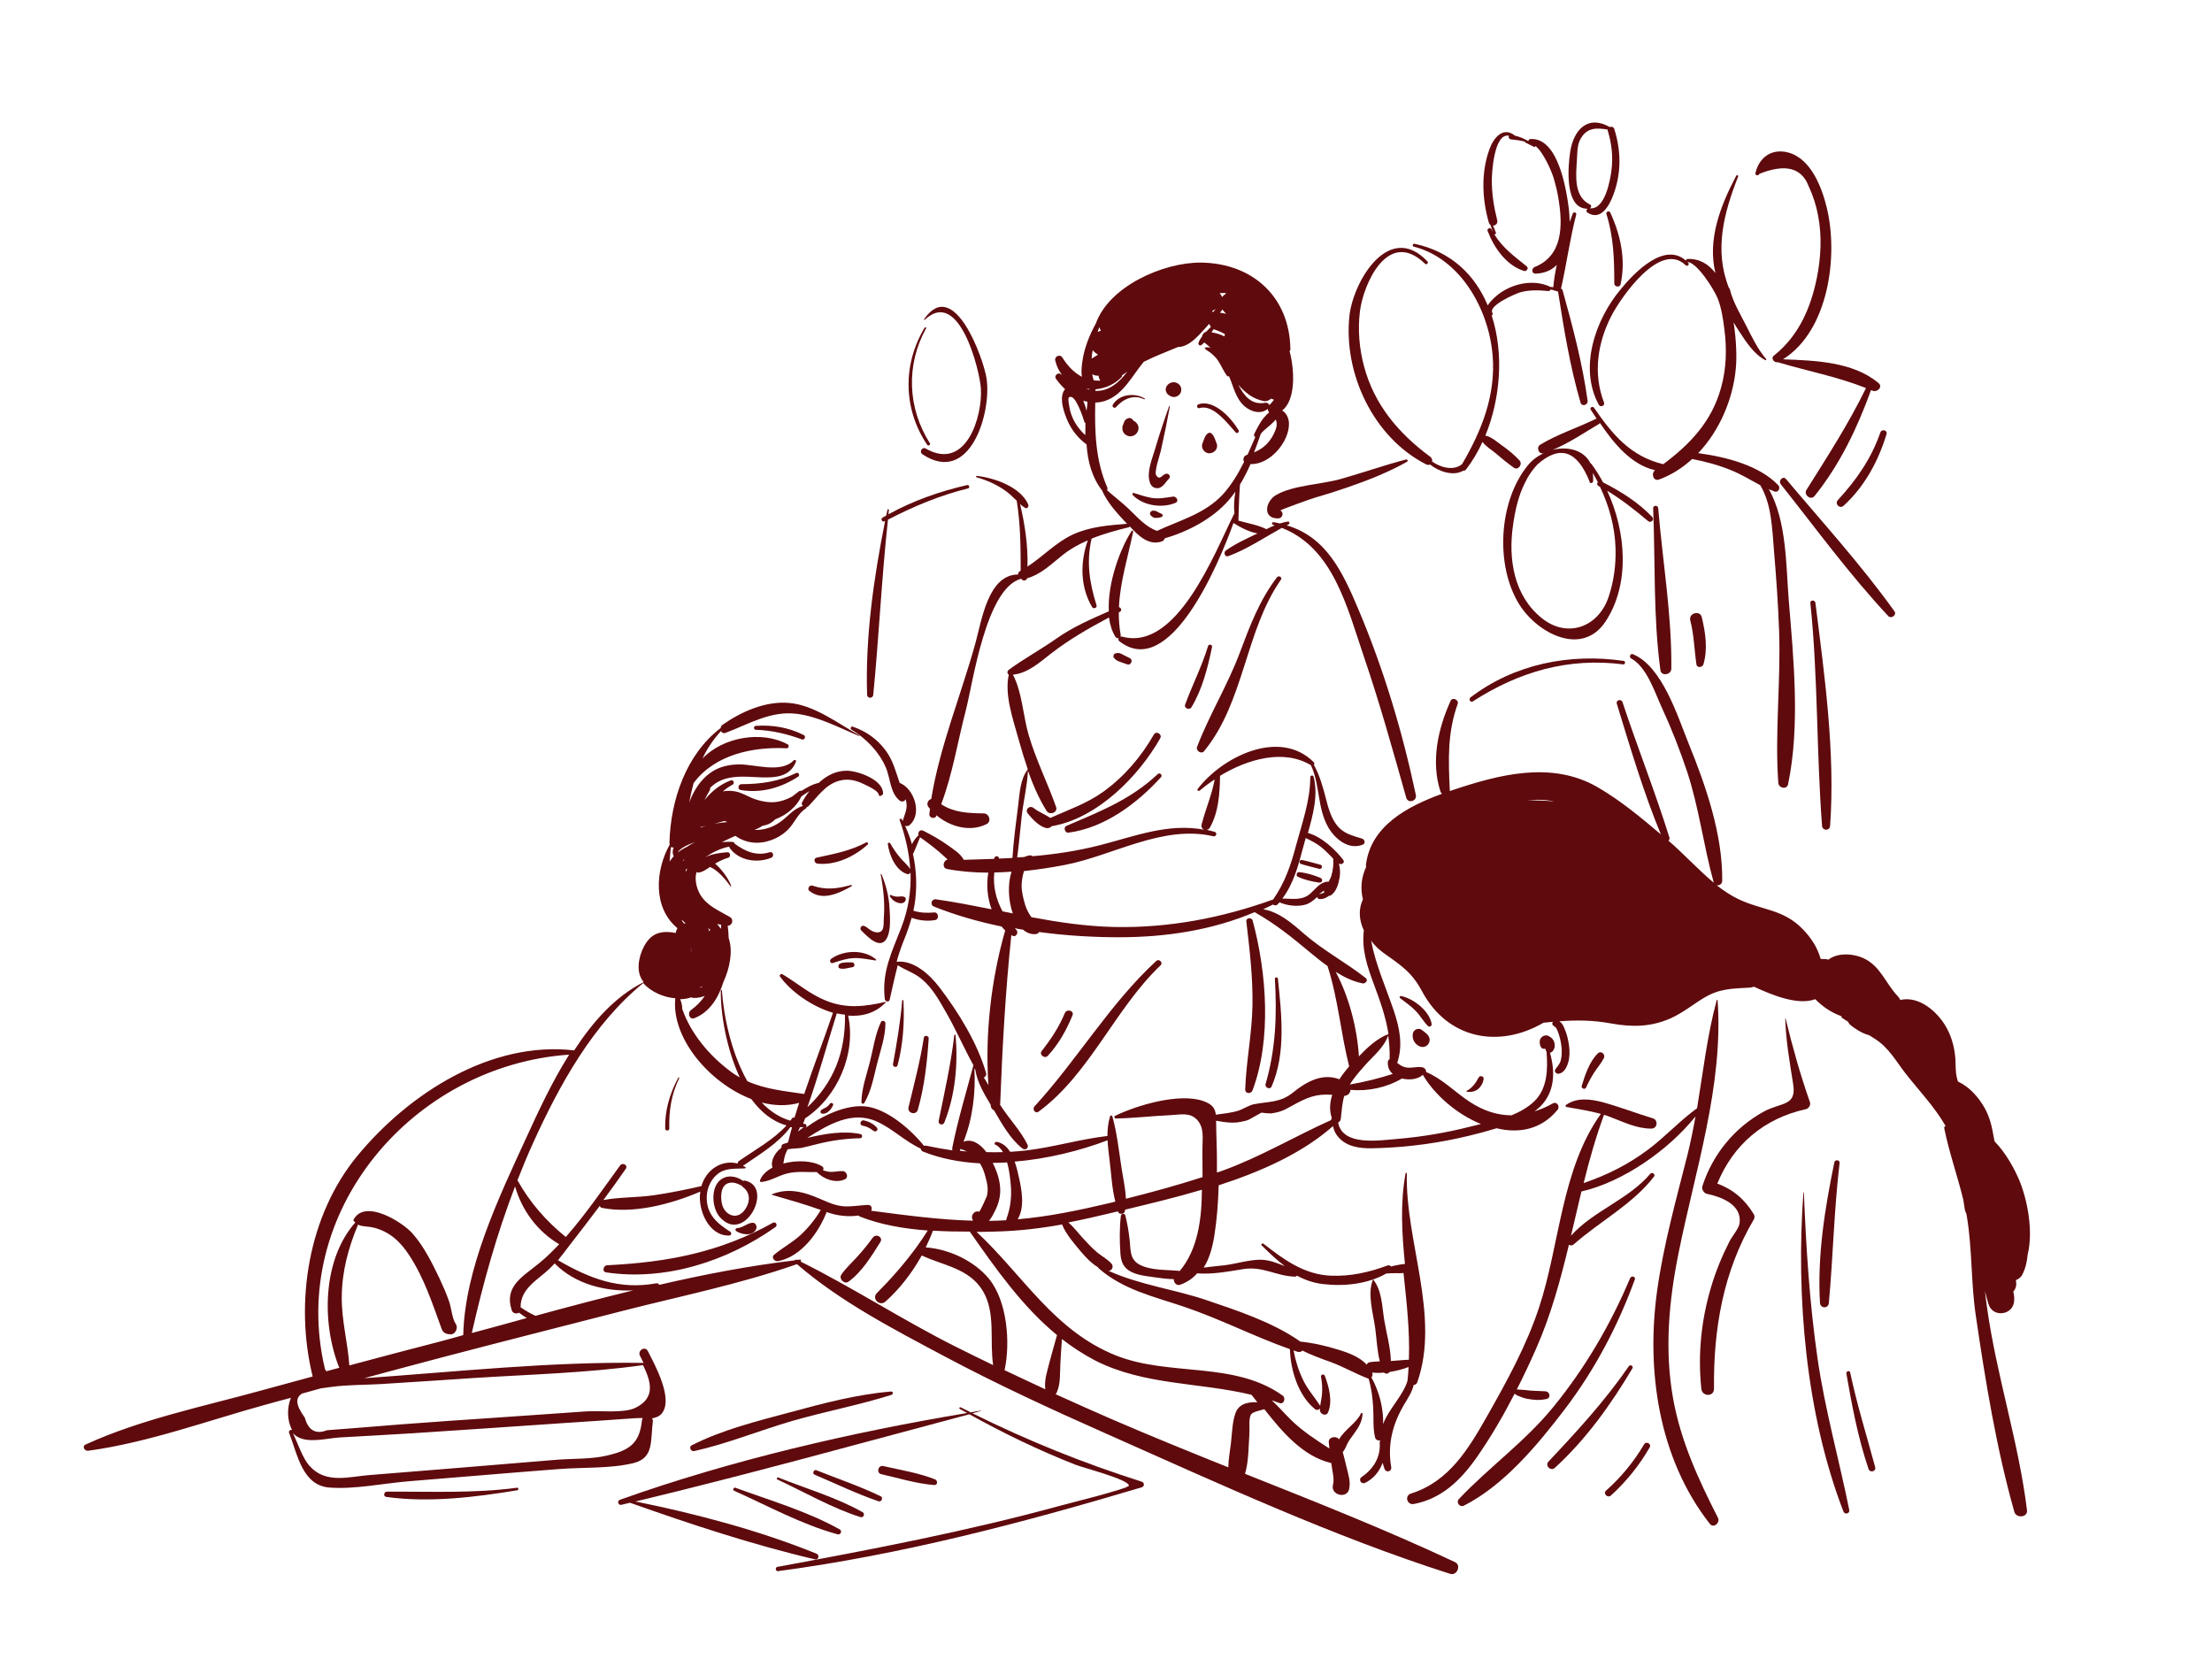 <?xml version="1.0" encoding="utf-8"?>
<svg xmlns="http://www.w3.org/2000/svg" xmlns:xlink="http://www.w3.org/1999/xlink" version="1.1" id="Layer_1" x="0px" y="0px" viewBox="0 0 140 105" style="enable-background:new 0 0 140 105;">
<style type="text/css">
	.st0{fill:none;stroke:#F7941D;stroke-miterlimit:10;}
	.st1{fill:none;stroke:#E8BA5D;stroke-miterlimit:10;}
	.st2{fill:#FFFFFF;}
	.st3{fill:#231F20;}
	.st4{fill:#5F0A0D;}
</style>
<rect x="-107.41" y="-87.89" class="st0" width="345.66" height="250.45"/>
<g>
	<path class="st4" d="M90.61,64.8c-0.14-0.82-1.15-1.6-1.93-1.76c0,0,0,0,0,0c-0.06-0.02-0.14,0.07-0.07,0.13&#xA;		c0.33,0.26,0.68,0.49,0.97,0.79c0.3,0.3,0.5,0.68,0.8,0.98C90.48,65.04,90.63,64.93,90.61,64.8z"/>
	<path class="st4" d="M100.38,68.84c0.15-0.33,0.32-0.65,0.52-0.96c0.2-0.31,0.45-0.59,0.61-0.91c0.12-0.24-0.18-0.5-0.38-0.3&#xA;		c-0.53,0.51-0.81,1.37-1.02,2.05C100.05,68.88,100.31,68.99,100.38,68.84z"/>
	<path class="st4" d="M105.9,88.56c-0.56-3.09-0.28-6.2,0.34-9.26c1.04-5.2,2.85-10.61,2.47-15.98c0-0.04-0.05-0.05-0.06-0.01&#xA;		c-0.6,2.23-0.86,4.54-1.24,6.83c-1.09,0.79-2.03,1.82-3.1,2.62c-1.27,0.95-2.6,1.61-4.08,2.12c0.36-1.46,0.77-2.91,1.29-4.32&#xA;		c0.14,0.04,0.28,0.09,0.41,0.14c0.84,0.32,1.68,0.74,2.59,0.73c0.38,0,0.45-0.54,0.09-0.65c-1.05-0.32-2.09-0.72-3.14-1.01&#xA;		c-0.77-0.21-1.67-0.33-2.35,0.16c-0.04,0.03-0.05,0.12,0.02,0.13c0.75,0.14,1.46,0.24,2.18,0.44c-2.51,3.51-2.59,8.25-3.91,12.25&#xA;		c-0.8,2.42-2.03,4.66-3.29,6.88c-1.18,2.08-2.41,4.14-4.82,4.9c-0.42,0.13-0.25,0.74,0.18,0.66c1.77-0.33,2.98-1.52,3.99-2.96&#xA;		c0.88-1.26,1.67-2.62,2.39-4.02c0.06,0.05,0.13,0.09,0.21,0.13c0.19,0.08,0.37,0.15,0.58,0.19c0.41,0.08,0.82,0.11,1.24,0.01&#xA;		c0.28-0.06,0.2-0.46-0.06-0.48c-0.4-0.03-0.79-0.02-1.19-0.07c-0.2-0.03-0.42-0.03-0.64-0.05c0.44-0.86,0.85-1.74,1.23-2.6&#xA;		c0.93-2.11,1.53-4.32,2.07-6.56c0.08,0.06,0.2,0.07,0.3-0.02c1.65-1.46,3.74-2.54,5.09-4.3c0.1-0.13-0.12-0.3-0.23-0.18&#xA;		c-1.4,1.65-3.6,2.34-5.03,3.93c0.22-0.93,0.44-1.87,0.66-2.8c2.59-0.59,5.48-2.58,7.22-4.75c-0.14,0.79-0.3,1.58-0.49,2.36&#xA;		c-0.72,2.85-1.52,5.7-1.93,8.61c-0.72,5.11,0.08,10.67,3.33,14.82c0.24,0.3,0.67-0.08,0.51-0.39&#xA;		C107.5,93.65,106.39,91.24,105.9,88.56z"/>
	<path class="st4" d="M108.69,74.91c1.01-2.47,2.96-4.13,5.61-4.71c0.18-0.04,0.32-0.27,0.25-0.45c-0.61-1.74-1.11-3.52-1.54-5.3&#xA;		c0-0.01-0.02-0.01-0.02,0c0.04,1.45,0.28,2.74,0.5,4.16c0.23,1.42-0.75,1.14-1.87,1.75c-1.85,1.02-3.22,2.7-3.87,4.7&#xA;		c-0.07,0.2,0.08,0.46,0.29,0.5c0.9,0.19,2.22,0.68,2.06,1.86c-0.05,0.34-0.49,0.85-0.65,1.17c-0.47,0.93-0.87,1.9-1.16,2.89&#xA;		c-0.62,2.09-0.84,4.25-0.61,6.42c0.05,0.5,0.8,0.52,0.8,0c-0.04-3.78,0.58-7.43,2.52-10.72c0.06-0.1,0.06-0.23,0-0.33&#xA;		C110.42,75.9,109.69,75.28,108.69,74.91z"/>
	<path class="st4" d="M103.47,80.98c0.07-0.19-0.22-0.26-0.3-0.08c-1.23,2.92-2.85,5.69-4.86,8.15c-1.79,2.2-4.05,3.79-5.97,5.82&#xA;		c-0.21,0.22,0.05,0.56,0.32,0.42c2.54-1.29,4.67-3.86,6.37-6.09C100.94,86.69,102.39,83.94,103.47,80.98z"/>
	<path class="st4" d="M103.09,86.47c-1.5,2.18-3.27,4.11-5.08,6.03c-0.25,0.26,0.13,0.64,0.4,0.4c1.97-1.8,3.55-4.01,4.91-6.3&#xA;		C103.4,86.46,103.18,86.34,103.09,86.47z"/>
	<path class="st4" d="M104.06,91.41c-0.65,1.1-1.45,2.08-2.41,2.93c-0.21,0.19,0.1,0.5,0.31,0.31c0.97-0.88,1.79-1.9,2.45-3.04&#xA;		C104.54,91.39,104.2,91.19,104.06,91.41z"/>
	<path class="st4" d="M47.19,74.73c-0.06-0.02-0.11-0.01-0.16,0.01c-0.43-0.31-1.01-0.41-1.45-0.05c-0.61,0.51-0.52,1.75-0.04,2.32&#xA;		C47.1,78.82,49,75.17,47.19,74.73z M45.71,76.26c-0.12-0.44-0.13-1.26,0.43-1.39c0.29-0.07,0.55,0.04,0.81,0.18&#xA;		c0.02,0.03,0.04,0.06,0.07,0.08c0.54,0.4,0.45,1.07,0.03,1.55C46.57,77.21,45.89,76.88,45.71,76.26z"/>
	<path class="st4" d="M46.65,77.73c-0.1,0-0.14,0.14-0.05,0.19c0.36,0.23,1.01,0.34,1.25-0.11c0.09-0.17-0.02-0.45-0.24-0.42&#xA;		C47.25,77.43,47.02,77.71,46.65,77.73z"/>
	<path class="st4" d="M54.67,70.91c-0.21-0.04-0.3,0.29-0.09,0.33c0.27,0.05,0.49,0.16,0.7,0.33c0.15,0.12,0.35-0.07,0.21-0.21&#xA;		C55.28,71.12,54.97,70.97,54.67,70.91z"/>
	<path class="st4" d="M115.03,85.95c-0.5-3.47-0.72-6.97-0.86-10.47c0-0.02-0.03-0.02-0.03,0c-0.48,6.54,0.15,14.01,2.53,20.18&#xA;		c0.09,0.23,0.42,0.14,0.37-0.1C116.39,92.34,115.5,89.21,115.03,85.95z"/>
	<path class="st4" d="M117.1,86.87c-0.03-0.16-0.27-0.09-0.24,0.07c0.35,2.02,0.74,4.08,1.4,6.03c0.09,0.27,0.5,0.16,0.42-0.12&#xA;		C118.14,90.85,117.53,88.9,117.1,86.87z"/>
	<path class="st4" d="M127.99,80.68c0.2-0.38,0.3-0.81,0.34-1.26c0.37-1.51-0.01-3.45-0.51-4.68c-0.28-0.68-0.85-1.76-1.58-2.5&#xA;		c-0.01-0.06-0.03-0.12-0.04-0.19c-0.12-0.7-0.25-1.34-0.61-1.96c-0.39-0.68-0.96-1.31-1.67-1.64c-0.13-0.38-0.14-0.67-0.15-1.15&#xA;		c-0.01-0.79-0.2-1.6-0.59-2.29c-0.56-0.99-1.73-2-2.91-1.72c-0.03-0.08-0.08-0.16-0.15-0.23c-0.79-0.82-1.09-1.93-2.21-2.43&#xA;		c-0.62-0.28-1.61-0.35-2.19,0.11c-0.07-0.03-0.14-0.04-0.22-0.04c-0.1,0-0.18,0-0.27-0.01c-0.19-0.7-0.59-1.33-1.15-1.9&#xA;		c-1.23-1.26-2.56-1.17-4.05-1.88c-0.48-0.23-0.94-0.54-1.38-0.88c0.16,0.03,0.34-0.07,0.35-0.27c0.04-2.92-1.03-6.01-2.12-8.69&#xA;		c-0.71-1.75-1.67-4.9-3.54-5.67c-0.15-0.06-0.25,0.19-0.11,0.27c1.01,0.55,1.5,2.15,1.96,3.14c0.61,1.32,1.14,2.68,1.6,4.06&#xA;		c0.75,2.29,1.03,4.66,1.67,6.97c0,0.02,0.01,0.03,0.02,0.04c-1.01-0.84-1.94-1.87-2.88-2.67c0.05-0.05,0.08-0.12,0.06-0.2&#xA;		c-0.9-2.89-2.02-5.7-2.97-8.57c-0.08-0.23-0.43-0.13-0.36,0.1c0.85,2.77,1.68,5.59,2.79,8.27c-1.26-1.07-2.59-2.17-4.01-2.99&#xA;		c-2.91-1.68-6.24-0.8-9.24,0.21c-0.04,0.01-0.08,0.03-0.12,0.04c0-0.02,0.01-0.03,0.01-0.05c-0.09-1.91-0.16-3.63,0.5-5.47&#xA;		c0.09-0.26-0.34-0.45-0.45-0.19c-0.8,1.76-1.26,3.85-0.64,5.74c0.02,0.06,0.06,0.1,0.1,0.14c-2.2,0.8-4.53,2.04-4.82,4.52&#xA;		c0,0.04,0,0.07,0.02,0.1c-0.33,0.7-0.37,1.39-0.21,2.06c-0.3,0.65-0.24,1.32,0.06,1.97c-0.15,1.21,0.22,2.3,0.66,3.47&#xA;		c0.4,1.08,0.74,2.05,0.9,3.09c0,0,0,0,0,0c-0.67,0.24-1.31,0.81-1.87,1.41c-0.12-1.81-0.62-3.74-1.47-5.35&#xA;		c0.54,0.34,1.1,0.61,1.7,0.73c0.18,0.04,0.38-0.21,0.2-0.34c-1.28-1-2.69-1.74-3.94-2.83c-0.74-0.65-1.57-1.36-2.55-1.52&#xA;		c0.21-0.1,0.41-0.2,0.62-0.3c0.08,0.06,0.2,0.08,0.28,0c0.05-0.04,0.08-0.09,0.13-0.14c0.49,0.21,1.11,0.29,1.63,0.15&#xA;		c0.31-0.09,0.54-0.29,0.76-0.49c0.01,0.07,0.06,0.13,0.14,0.13c0.23,0.02,0.43-0.07,0.6-0.2c0.04,0,0.08-0.01,0.11-0.03&#xA;		c0.37-0.22,0.5-0.75,0.57-1.15c0.05-0.3,0.02-0.59-0.05-0.87c0,0,0,0,0,0c0.14,0.12,0.41-0.04,0.28-0.22&#xA;		c-0.49-0.65-1.38-1.48-2.24-1.71c0.33-1.17,0.66-2.41,0.36-3.56c-0.03-0.12-0.21-0.09-0.21,0.03c0,1.47-0.52,2.91-0.9,4.32&#xA;		c-0.33,1.25-0.71,2.36-1.45,3.42c-3.25,1.17-6.6,1.81-10.06,1.74c-1.8-0.04-3.53-0.3-5.24-0.62c-0.16-0.22-0.29-0.46-0.39-0.76&#xA;		c-0.12-0.4-0.23-0.83-0.23-1.25c0-0.17,0.04-0.57,0.15-0.91c0.86-0.09,1.72-0.22,2.55-0.38c3.1-0.59,6.22-2.57,9.44-1.82&#xA;		c0.18,0.04,0.26-0.23,0.08-0.28c-0.17-0.05-0.34-0.09-0.51-0.13c0.08-0.01,0.15-0.05,0.2-0.13c0.56-0.98,0.63-2.18,0.65-3.29&#xA;		c1.75-1.06,4.02-1.71,5.75-0.67c0.58,1.23,0.4,2.69,1.08,3.9c0.43,0.77,1.32,1.5,2.22,1.12c0.17-0.07,0.1-0.32-0.05-0.37&#xA;		c-0.66-0.21-1.21-0.31-1.65-0.91c-0.35-0.48-0.5-1.05-0.65-1.62c-0.19-0.75-0.39-1.46-0.76-2.14c0.03-0.05,0.04-0.12-0.01-0.17&#xA;		c-2.16-2.16-5.8-0.34-7.35,1.7c-0.06,0.08,0.06,0.15,0.13,0.1c0.28-0.24,0.61-0.49,0.95-0.71c-0.18,0.98-0.58,1.89-0.83,2.86&#xA;		c-0.04,0.15,0.04,0.27,0.15,0.32c-2.27-0.42-4.32,0.4-6.57,0.98c-1.45,0.37-2.86,0.58-4.28,0.7c-0.05-0.05-0.13-0.06-0.2-0.05&#xA;		c-0.11,0.02-0.22,0.05-0.32,0.1c-0.15,0.01-0.3,0.02-0.45,0.03c0.12-0.88,0.19-1.77,0.29-2.65c0.11-0.94,0.35-1.9,0.39-2.84&#xA;		c0.32,0.89,0.69,1.76,1.18,2.54c0.19,0.3,0.73,0.11,0.6-0.25c-0.54-1.53-1.27-2.97-1.73-4.54c-0.36-1.21-0.41-2.71-1-3.83&#xA;		c0.93-0.08,1.71-0.79,2.43-1.35c1.15-0.89,2.38-1.59,3.65-2.27c0.06,0.46,0.19,0.88,0.41,1.23c0.05,0.08,0.14,0.1,0.2,0.07&#xA;		c-0.03,0.06-0.04,0.13,0.03,0.19c3.19,2.54,6.3-4.85,7.24-7.47c0.44,0.28,0.98,0.57,1.52,0.66c-0.68,0.33-1.38,0.64-2,1.08&#xA;		c-0.17,0.12-0.07,0.44,0.15,0.36c1.19-0.44,2.27-1.17,3.39-1.79c3.27,1.28,4.14,5.07,5.2,8.17c1,2.93,1.83,5.92,2.67,8.9&#xA;		c0.11,0.4,0.7,0.23,0.61-0.17c-0.85-4.01-2.03-7.94-3.62-11.71c-1.02-2.42-2.05-4.61-4.55-5.35c0.04-0.02,0.09-0.05,0.13-0.07&#xA;		c0.07-0.04,0.04-0.18-0.04-0.17c-0.18,0.02-0.35,0.07-0.52,0.12c-0.13-0.03-0.26-0.06-0.4-0.08c-0.1-0.02-0.15,0.13-0.04,0.16&#xA;		c0.04,0.01,0.07,0.03,0.11,0.04c-0.18,0.07-0.35,0.15-0.52,0.24c0,0,0,0-0.01,0c-0.54-0.27-1.18-0.37-1.77-0.54&#xA;		c0.03-0.77,0.04-1.52,0.1-2.28c0.25-0.41,0.47-0.85,0.67-1.3c1.22,0.06,2.48-1.43,2.43-2.6c-0.01-0.3-0.17-0.64-0.43-0.79&#xA;		c0.87-0.66,0.79-2.57,0.47-3.75c0.03-0.04,0.06-0.09,0.05-0.15c-0.05-3.28-2.38-5.42-5.66-5.46c-2.36-0.02-5.8,1.48-6.65,3.85&#xA;		c0,0,0,0,0,0c-0.42,0.76-0.74,1.57-0.86,2.43c-0.04,0.3-0.08,0.64-0.02,0.95c-0.48-0.25-0.9-0.67-1.24-1.22&#xA;		c-0.15-0.24-0.52-0.08-0.45,0.19c0.08,0.35,0.23,0.66,0.43,0.91c-0.03-0.02-0.06-0.04-0.09-0.06c-0.18-0.12-0.43,0.12-0.3,0.3&#xA;		c0.17,0.24,0.36,0.46,0.58,0.66c-0.04,0.05-0.08,0.11-0.12,0.19c-0.22,0.54,0.07,1.33,0.28,1.82c0.27,0.61,0.68,1.1,1.2,1.49&#xA;		c0.07,1.07,0.34,2.08,0.98,2.91c0.35,0.8,0.97,1.46,1.56,2.09c0.01,0.01,0.02,0.02,0.02,0.02c-1.2,0.1-2.36,0.18-3.47,0.7&#xA;		c-1.06,0.51-1.86,1.38-2.83,2.01c0.04-1.32-0.16-2.67-0.47-3.96c0.1,0.09,0.2,0.17,0.31,0.24c0.14,0.09,0.26-0.08,0.21-0.21&#xA;		c-0.49-1.12-2.15-1.69-3.26-1.81c-0.05-0.01-0.06,0.08-0.01,0.09c0.62,0.17,1.2,0.43,1.74,0.79c0.3,0.2,0.55,0.45,0.8,0.69&#xA;		c0.24,1.48,0.25,2.93,0.25,4.43c-0.01,0.01-0.02,0.01-0.03,0.02c-0.1,0.05-0.14,0.13-0.13,0.22c-1.91,0.01-2.3,2.9-2.71,4.37&#xA;		c-0.88,3.18-2.26,6.54-2.79,9.84c-0.2,0.05-0.34,0.31-0.16,0.53c0.02,0.03,0.05,0.06,0.08,0.09c-0.01,0.12-0.03,0.23-0.04,0.35&#xA;		c-0.02,0.22,0.34,0.32,0.43,0.12c0.01-0.02,0.02-0.04,0.02-0.06c0.87,0.73,2.13,1.08,3.17,0.56c0.34-0.17,0.16-0.68-0.18-0.68&#xA;		c-1-0.01-1.88-0.05-2.69-0.58c0.72-1.9,1.05-4,1.56-5.95c0.45-1.73,1.27-7.73,3.5-8.32c0.01,0,0.01,0,0.02,0.01&#xA;		c0.07,0.15,0.31,0.13,0.36-0.04c0.92-0.27,1.51-0.89,2.27-1.49c0.47-0.37,1.01-0.67,1.57-0.91c-0.49,1.38-0.49,2.93,0.27,4.22&#xA;		c0.09,0.15,0.34,0.05,0.28-0.12c-0.45-1.43-0.65-2.76-0.31-4.21c0.77-0.31,1.58-0.53,2.36-0.72c0.03-0.01,0.05-0.03,0.06-0.05&#xA;		c0.54,0.58,1.18,1.23,2.02,0.95c0.1-0.03,0.16-0.11,0.19-0.2c1.49-0.43,3.02-1.24,4.03-2.39c0.15-0.18,0.3-0.36,0.44-0.56&#xA;		c-0.08,0.47-0.11,0.94-0.06,1.4c-0.01,0.01-0.02,0.01-0.03,0.02c-1.23,2.47-3.62,8.72-7.09,7.75c-0.04-0.01-0.07,0-0.1,0.01&#xA;		c0.02-0.03,0.03-0.07,0.02-0.12c-0.09-0.48-0.12-0.96-0.12-1.42c0.02-0.01,0.05-0.02,0.07-0.04c0.15-0.08,0.07-0.27-0.06-0.29&#xA;		c0.07-1.61,0.57-3.17,0.9-4.78c0.01-0.06-0.07-0.1-0.1-0.04c-0.75,1.17-1.53,3.33-1.44,5.08c-1.14,0.5-2.29,1-3.31,1.72&#xA;		c-0.99,0.7-2.07,1.28-3.03,1.99c-0.11,0.08-0.1,0.25,0.01,0.3c-0.29,1.26,0.27,2.83,0.6,4.03c0.18,0.65,0.38,1.31,0.6,1.96&#xA;		c-0.49,0.65-0.51,1.51-0.61,2.3c-0.14,1.1-0.29,2.2-0.36,3.31c-0.29,0.02-0.57,0.03-0.86,0.04c0.03-0.16-0.22-0.21-0.28-0.05&#xA;		c-0.01,0.02-0.02,0.04-0.02,0.07c-0.63,0.02-1.27,0.04-1.92,0.06c-0.21-0.4-0.66-0.67-1.02-0.93c-0.49-0.35-1.01-0.64-1.54-0.91&#xA;		c-0.21-0.11-0.38,0.11-0.3,0.28c-0.17,0.16-0.32,0.35-0.42,0.57c-0.16-0.55-0.37-1.08-0.65-1.58c-0.04-0.07-0.16-0.02-0.13,0.05&#xA;		c0.37,1.05,0.6,2.08,0.67,3.11c-0.17-0.28-0.44-0.48-0.64-0.73c-0.24-0.28-0.45-0.59-0.63-0.91c-0.04-0.06-0.16-0.04-0.15,0.04&#xA;		c0.09,0.7,0.48,1.67,1.22,1.91c0.09,0.03,0.17-0.02,0.22-0.09c0.04,1.15-0.13,2.31-0.59,3.49c-0.6,1.56-1.24,2.78-1.04,4.51&#xA;		c0.02,0.16,0.27,0.23,0.31,0.04c0.17-0.75,0.32-1.46,0.51-2.18c0.49,0.32,1.05,0.48,1.51,0.87c0.68,0.56,1.11,1.35,1.54,2.1&#xA;		c0.63,1.09,1.13,2.26,1.74,3.36c-0.46,1.72-0.99,3.48-1.34,5.23c-0.01,0.06,0,0.11,0.01,0.16c-0.55-0.08-1.11-0.18-1.67-0.3&#xA;		c-0.05-0.01-0.09,0-0.13,0.01c-0.86-1.07-2.36-2.34-3.67-2.49c-1.19-0.14-2.7,0.53-3.82,1.35c0.09-0.06,0.07-0.24-0.07-0.25&#xA;		c-0.03,0-0.06-0.01-0.09-0.01c0.04-0.11,0.09-0.22,0.13-0.34c2.05-1.35,3.24-4.1,2.72-6.5c0.9,0.07,1.76-0.16,2.41-0.87&#xA;		c0,0,0-0.01,0-0.01c-1.34,0.31-2.51,0.46-3.82-0.07c-1.02-0.41-1.82-1.12-2.75-1.67c-0.09-0.05-0.22,0.06-0.15,0.15&#xA;		c0.69,0.95,2,1.89,3.35,2.29c-0.58,1.71-1.24,3.41-1.82,5.14c-1.28-0.19-2.46-0.3-3.6-0.81c-1.02-1.8-1.5-4.12-1.61-5.75&#xA;		c0-0.04-0.07-0.04-0.07,0c-0.02,1.46,0.35,3.67,1.2,5.51c-0.22-0.12-0.44-0.26-0.65-0.43c-1.29-0.97-2.45-2.35-2.99-3.9&#xA;		c0.01-0.2-0.05-0.41-0.13-0.62c0.25,0,0.49-0.04,0.71-0.12c0.03,0.02,0.06,0.04,0.11,0.04c0.27,0.01,0.52-0.04,0.74-0.13&#xA;		c-0.24,0.35-0.53,0.65-0.88,0.9c-0.24,0.17-0.1,0.64,0.22,0.51c0.95-0.37,1.52-1.27,1.84-2.3c0.38-0.82,0.62-1.92,0.33-2.76&#xA;		c-0.01-0.28-0.03-0.54-0.06-0.78c0,0,0-0.01,0-0.01c0.29,0,0.4-0.4,0.14-0.55c-0.9-0.52-1.82-0.86-2.11-1.98&#xA;		c-0.07-0.27-0.09-0.61,0-0.87c0.05,0.04,0.11,0.05,0.19,0.03c0.26-0.07,0.45-0.21,0.66-0.35c0.5,0.21,1,0.81,1.3,1.23&#xA;		c0.01,0.02,0.05,0.01,0.04-0.02c-0.14-0.41-0.55-1.01-1.02-1.42c0.26-0.15,0.54-0.29,0.82-0.37c0.19-0.05,0.16-0.37-0.05-0.35&#xA;		c-0.43,0.03-0.98,0.1-1.4,0.32c0.46-0.31,0.95-0.56,1.53-0.68c0,0.03,0.01,0.07,0.03,0.1c0.59,0.8,1.73,0.97,2.62,0.61&#xA;		c0.21-0.08,0.13-0.42-0.1-0.35c-0.84,0.26-1.54-0.05-2.21-0.54c-0.01-0.05-0.05-0.11-0.12-0.11c-0.22-0.02-0.46-0.01-0.7,0.01&#xA;		c0.29-0.13,0.58-0.27,0.86-0.4c0.66,0.47,1.46,0.56,2.25,0.28c0.4-0.14,0.78-0.37,1.08-0.67c0.42-0.42,0.63-1.04,1.15-1.35&#xA;		c0.03-0.02,0.04-0.05,0.03-0.08c0.04,0,0.08-0.02,0.11-0.05c0.61-0.62,1.08-1.38,1.97-1.62c0.56-0.15,1.06-0.02,1.57,0.23&#xA;		c0.24,0.12,0.9,0.4,0.93,0.69c0.01,0.04,0.04,0.07,0.08,0.05c0.04-0.02,0.07-0.04,0.11-0.05c0.04-0.02,0.07-0.07,0.07-0.12&#xA;		c0-0.87-1.61-1.43-2.31-1.43c-0.67,0-1.27,0.31-1.76,0.77c-0.41,0.09-0.73,0.28-1.1,0.51c-0.05-0.02-0.1-0.02-0.16,0.03&#xA;		c-0.15,0.11-0.29,0.22-0.43,0.33c-0.74,0.39-1.35,0.47-2.26,0.19c-0.45-0.14-0.86-0.43-1.33-0.52c-0.28-0.05-0.54-0.05-0.79,0&#xA;		c0.19-0.16,0.39-0.31,0.62-0.43c0.15-0.07,0.04-0.33-0.11-0.27c-0.68,0.25-1.22,0.69-1.67,1.25c0,0,0,0,0,0&#xA;		c0.1-0.21,0.21-0.42,0.33-0.62c0.03-0.05,0.03-0.1,0.02-0.15c0.86-0.88,2.07-0.72,3.23-0.67c0.94,0.03,1.84-0.04,2.21-1&#xA;		c0.03-0.08-0.09-0.14-0.14-0.08c-0.82,0.86-2.52,0.23-3.52,0.26c-0.64,0.02-1.25,0.16-1.77,0.54c-0.63,0.45-1.05,1.13-1.33,1.87&#xA;		c0.08-0.42,0.17-0.83,0.28-1.23c1.34-1.8,3.75-2.31,5.88-2.2c0.14,0.01,0.19-0.19,0.07-0.25c-1.65-0.89-4.09-0.46-5.39,0.9&#xA;		c0.28-0.6,0.66-1.18,1.17-1.74c0.05,0.1,0.15,0.17,0.3,0.11c1.49-0.56,2.85-1.41,4.51-1.2c1.35,0.17,2.68,0.88,3.92,1.4&#xA;		c0.02,0.01,0.04-0.03,0.02-0.04c-1.35-0.76-2.85-1.92-4.44-2.05c-1.5-0.13-3.02,0.55-4.22,1.39c-0.07,0.05-0.1,0.12-0.11,0.2&#xA;		c-2.19,1.67-3.17,4.56-3.24,7.26c0,0.04,0.01,0.08,0.02,0.11c-0.94,1.68-1.06,4.02,0.49,5.3c-0.06,0.09-0.1,0.19-0.11,0.3&#xA;		c-0.61-0.12-1.23-0.11-1.69,0.39c-0.48,0.52-0.79,1.5-0.61,2.19c0.05,0.19,0.14,0.37,0.27,0.53c-1.79,0.9-3.22,2.5-4.4,4.32&#xA;		c-5.28-0.61-10.46,2.73-13.71,6.66c-3.12,3.77-4,9.29-2.84,13.98c-1.05,0.29-2.11,0.57-3.16,0.86c-3.72,1.03-7.71,1.84-11.22,3.45&#xA;		c-0.24,0.11-0.05,0.42,0.17,0.39c3.82-0.52,7.59-1.92,11.31-2.94c0.51-0.14,1.01-0.28,1.52-0.41c-0.25,0.62-0.25,1.45,0.08,2.03&#xA;		c-0.11-0.02-0.24,0.06-0.19,0.19c0.54,1.4,0.84,3.33,2.56,3.46c1.6,0.12,3.41-0.27,5.02-0.4c1.58-0.13,3.16-0.26,4.74-0.39&#xA;		c1.58-0.13,3.16-0.26,4.74-0.38c1.53-0.12,3.26-0.02,4.74-0.38c1.3-0.33,1.06-1.41,1.22-2.64c0.01-0.08-0.02-0.15-0.06-0.19&#xA;		c0.24-0.04,0.46-0.12,0.61-0.29c0.79-0.93-0.44-3.12-0.87-3.97c-0.17-0.34-0.66-0.04-0.5,0.29c0.07,0.15,0.15,0.3,0.23,0.46&#xA;		c-5.86-0.09-11.84,0.56-17.69,0.97c1.71-0.46,3.42-0.92,5.13-1.37c3.77-0.99,7.54-1.94,11.31-2.91c3.65-0.93,7.4-1.69,10.96-2.94&#xA;		c2.75,2.38,6.14,4.13,9.33,5.83c3.36,1.79,6.82,3.38,10.29,4.92c7.1,3.15,14.32,6.49,21.72,8.85c0.43,0.14,0.73-0.54,0.31-0.74&#xA;		c-4.34-2.04-8.82-3.81-13.29-5.59c0.24-0.82,0.22-1.78,0.28-2.61c0.02-0.3-0.07-0.94,0.12-1.17c0.11-0.14,0.51-0.22,0.82-0.31&#xA;		c1.14,1.45,2.46,3,4.24,3.41c0,0.03,0.01,0.06,0.01,0.09c0.04,0.37,0.2,0.91,0.1,1.27c-0.19,0.66,0.88,0.94,1.02,0.28&#xA;		c0.1-0.47-0.05-0.9-0.16-1.36c-0.08-0.33-0.16-0.66-0.25-0.99c0.03-0.02,0.06-0.04,0.08-0.08c0.12-0.19,0.18-0.4,0.3-0.59&#xA;		c0.13-0.21,0.29-0.4,0.43-0.61c0.25-0.35,0.42-0.69,0.45-1.13c0-0.05-0.08-0.07-0.1-0.03c-0.25,0.58-1.06,1.05-1.39,1.65&#xA;		c-0.18-0.25-0.69-0.16-0.65,0.2c0.01,0.13,0.03,0.26,0.04,0.38c-0.85-0.55-1.68-1.08-2.43-1.81c-0.4-0.39-0.79-0.85-1.22-1.24&#xA;		c0.16,0.05,0.32,0.11,0.48,0.17c0.3,0.11,0.43-0.32,0.2-0.48c-3.08-2.19-7.15-1.18-10.54-2.53c-3.93-1.57-5.88-5.08-8.82-7.82&#xA;		c0.37,0,0.74-0.01,1.1-0.02c1.5-0.03,2.91-0.2,4.31-0.45c0.25,0.63,0.8,1.25,1.22,1.75c0.29,0.34,0.65,0.72,1.06,0.96&#xA;		c0,0.02,0,0.04,0.03,0.06c1.56,1.36,3.46,1.78,5.39,2.43c2.29,0.77,4.45,1.89,6.72,2.69c0.04,1.33,0.52,2.93,1.59,3.8&#xA;		c0.16,0.13,0.44-0.04,0.31-0.24c-0.35-0.54-0.78-1.01-1.06-1.6c-0.29-0.59-0.49-1.23-0.61-1.88c0.08,0.03,0.15,0.05,0.23,0.08&#xA;		c0.14,0.05,0.26,0.01,0.33-0.07c0.58,0.29,1.19,0.51,1.8,0.73c0.82,0.3,1.58,0.75,2.39,1.05c0.18,0.59,0.25,1.2,0.29,1.82&#xA;		c0.04,0.63-0.03,1.28,0.12,1.9c0.04,0.16,0.21,0.22,0.35,0.18c-0.04,0.03-0.06,0.07-0.06,0.12c0.08,0.93-0.39,1.69-1.14,2.2&#xA;		c-0.23,0.16-0.03,0.49,0.22,0.37c0.54-0.26,0.91-0.73,1.11-1.27c0.03,0.13,0.07,0.26,0.12,0.39c0.1,0.27,0.47,0.16,0.42-0.12&#xA;		c-0.25-1.44,0.1-2.76,0.84-3.99c0.25-0.42,0.49-0.79,0.58-1.2c0.1-0.01,0.2-0.07,0.23-0.17c1.47-4.2-0.77-8.93-0.66-13.22&#xA;		c0-0.05-0.07-0.06-0.08-0.01c-0.35,1.92-0.23,3.83-0.04,5.74c-0.2,0.01-0.39,0.05-0.59,0.09c-0.1,0.02-0.19,0.04-0.29,0.07&#xA;		c-0.05-0.06-0.14-0.1-0.24-0.06c-1.16,0.43-2.32,0.69-3.57,0.64c-1.69-0.07-2.98-1.02-4.26-2.02c-0.08-0.06-0.19,0.04-0.11,0.11&#xA;		c0.47,0.47,0.95,0.92,1.46,1.31c-0.51-0.21-1.02-0.41-1.55-0.41c-0.73,0-1.54,0.26-2.26,0.35c-0.45,0.05-0.9,0.09-1.33,0.15&#xA;		c0.36-0.56,0.55-1.26,0.67-1.98c0.17-1.06,0.25-2.14,0.28-3.23c2.68-0.87,5.28-2.02,7.24-3.75c0.06,0.43,0.37,0.82,0.75,1.05&#xA;		c0.67,0.41,1.52,0.37,2.27,0.34c1.87-0.07,3.74-0.33,5.56-0.77c0.59-0.14,1.18-0.3,1.77-0.48c1.41,0.34,2.83,0.09,3.86-1.17&#xA;		c0.17-0.21-0.04-0.55-0.31-0.4c-0.38,0.22-0.77,0.38-1.15,0.5c0.12-0.09,0.24-0.19,0.35-0.29c0.96-0.95,0.96-2.23,0.63-3.42&#xA;		c0.05-0.01,0.09-0.03,0.13-0.06c0.07-0.06,0.12-0.15,0.15-0.24c0.03-0.09,0.02-0.19,0.01-0.28c-0.01-0.08-0.04-0.15-0.08-0.22&#xA;		c-0.05-0.08-0.11-0.15-0.19-0.19c-0.01-0.01-0.02-0.01-0.03-0.01c-0.02-0.02-0.04-0.05-0.07-0.06c-0.19-0.09-0.4-0.01-0.51,0.15&#xA;		c-0.09,0.14-0.07,0.33-0.02,0.48c0.02,0.06,0.06,0.11,0.11,0.15c0.05,0.03,0.13,0.04,0.19,0.03c0.01,0,0.02-0.01,0.02-0.01&#xA;		c0.01,0.03,0.01,0.06,0.02,0.1c0.01,0.03,0.03,0.06,0.05,0.09c0.09,1.12,0.06,2.34-0.78,3.15c-0.4,0.38-0.9,0.66-1.43,0.88&#xA;		c-0.9,0-1.78-0.28-2.66-0.86c-0.93-0.61-1.72-1.45-2.75-1.88c0.01-0.15-0.1-0.29-0.3-0.31c-0.35-0.04-0.71,0.1-1.06,0&#xA;		c-0.17-0.05-0.33-0.15-0.47-0.27c0.38-1.13,0.15-2.22-0.23-3.34c-0.52-1.53-1.13-2.85-1.42-4.39c0.21,0.29,0.47,0.54,0.77,0.76&#xA;		c1.07,0.77,1.78,1.19,2.44,2.42c1.61,3.03,4.84,3.67,7.7,2.01c0.21-0.02,0.41-0.04,0.61-0.06c-0.01,0.01-0.02,0.02-0.03,0.03&#xA;		c-0.06,0.08-0.01,0.19,0.06,0.23c0.08,0.05,0.13,0.08,0.18,0.17c0.07,0.13,0.12,0.27,0.16,0.4c0.09,0.29,0.15,0.59,0.17,0.9&#xA;		c0.01,0.24,0,0.48-0.06,0.72c-0.06,0.22-0.21,0.38-0.34,0.56c-0.1,0.15,0.07,0.3,0.21,0.28c0.34-0.06,0.51-0.4,0.6-0.71&#xA;		c0.1-0.33,0.1-0.69,0.06-1.03c-0.05-0.4-0.14-0.78-0.3-1.14c-0.07-0.16-0.14-0.32-0.29-0.42c-0.01-0.01-0.02-0.01-0.04-0.02&#xA;		c1.09-0.08,2.11-0.08,3.31,0.14c1.32,0.24,2.52,0.22,3.77-0.34c0.77-0.35,1.39-0.87,2.11-1.3c0.98-0.58,1.78-0.57,2.86-0.63&#xA;		c0.1-0.01,0.2-0.03,0.28-0.06c1.17,0.54,2.78,1.2,3.88,0.79c0.45,0.47,1.04,0.86,1.66,1.08c-0.01,0.04,0,0.08,0.03,0.1&#xA;		c0.13,0.09,0.26,0.17,0.39,0.25c0.03,0.08,0.08,0.15,0.15,0.21c0.27,0.22,0.74,0.53,1.18,0.64c0.13,0.08,0.25,0.16,0.38,0.24&#xA;		c0.88,0.57,1.3,1.38,1.93,2.19c0.88,1.12,1.83,2.1,2.53,3.32c-0.06,0.01-0.1,0.07-0.09,0.13c0.31,1.54,0.84,3.02,1.21,4.54&#xA;		c0.03,0.2,0.06,0.39,0.09,0.59c0.02,0.11,0.05,0.2,0.1,0.28c0.01,0.07,0.03,0.15,0.04,0.22c0.34,2.06,0.25,4.17,0.56,6.24&#xA;		c0.6,4.1,1.31,8.44,2.44,12.42c0.12,0.42,0.86,0.36,0.8-0.11c-0.53-4.32-1.93-8.51-2.53-12.83c-0.05-0.35-0.09-0.69-0.13-1.03&#xA;		c0.07,0.27,0.14,0.54,0.22,0.81c0.27,0.9,1.59,0.72,1.63-0.22c0.01-0.21-0.01-0.38-0.06-0.56c0.13-0.14,0.2-0.32,0.19-0.54&#xA;		c-0.01-0.07-0.02-0.12-0.02-0.19C127.69,80.98,127.9,80.87,127.99,80.68z M83.81,56.49c-0.1,0.05-0.21,0.08-0.32,0.11&#xA;		c0.1-0.09,0.21-0.17,0.32-0.24c0,0.01-0.01,0.02-0.01,0.02C83.8,56.42,83.8,56.45,83.81,56.49z M82.48,53.62&#xA;		c0.05-0.19,0.1-0.38,0.16-0.58c0.35,0.17,0.68,0.33,1,0.59c0.27,0.22,0.5,0.47,0.74,0.71c0.03,0.37-0.01,0.74-0.12,1.1&#xA;		c-0.04,0.13-0.11,0.25-0.17,0.37c-0.03-0.01-0.07-0.01-0.1-0.01c-0.47,0.07-0.72,0.45-1.05,0.75c-0.53,0.47-1.15,0.32-1.78,0.32&#xA;		C81.87,55.94,82.18,54.76,82.48,53.62z M80.78,26.67c0.06,0.21,0.01,0.38-0.07,0.59c-0.28,0.69-0.72,1.12-1.34,1.37&#xA;		c0.15-0.39,0.3-0.79,0.43-1.18c0.25-0.3,0.57-0.49,0.84-0.78C80.78,26.52,80.73,26.51,80.78,26.67z M79.96,25.38&#xA;		c0.18,0.04,0.36-0.03,0.49-0.15c0.06,0.02,0.12,0.05,0.18,0.07c-0.09,0.12-0.18,0.23-0.29,0.34c-0.03-0.09-0.14-0.17-0.25-0.15&#xA;		c-0.9,0.17-1.35-0.45-1.72-1.14C78.8,24.84,79.28,25.24,79.96,25.38z M77.7,18.54c0,0-0.01,0-0.01,0.01c0,0,0,0,0-0.01&#xA;		C77.69,18.54,77.7,18.54,77.7,18.54z M77.59,18.54c-0.01,0.02-0.02,0.05-0.03,0.07c-0.08,0.05-0.15,0.11-0.21,0.19&#xA;		c-0.04-0.09-0.09-0.18-0.17-0.25C77.32,18.55,77.45,18.55,77.59,18.54z M77.6,19.86c-0.13-0.03-0.26-0.05-0.39-0.07&#xA;		c0.06-0.06,0.11-0.13,0.16-0.2C77.45,19.69,77.52,19.78,77.6,19.86z M76.95,19.56c-0.06,0.07-0.13,0.14-0.19,0.21&#xA;		c-0.01-0.03-0.02-0.06-0.04-0.09C76.8,19.64,76.88,19.6,76.95,19.56z M76.67,21.03c0.05-0.07,0.1-0.13,0.15-0.2&#xA;		c0.03,0.01,0.05,0.03,0.08,0.04c0.23,0.07,0.44,0.17,0.63,0.28c-0.01,0.04-0.03,0.09-0.04,0.14&#xA;		C77.24,21.16,76.97,21.08,76.67,21.03C76.67,21.03,76.67,21.03,76.67,21.03z M70.99,23.86c0.03-0.03,0.03-0.07,0.01-0.09&#xA;		c0.12-0.09,0.23-0.17,0.35-0.25c-0.15,0.19-0.3,0.38-0.48,0.55c-0.54,0.52-1.05,0.69-1.54,0.67c0-0.03,0-0.07,0-0.1&#xA;		C69.94,24.58,70.54,24.34,70.99,23.86z M69.58,20.7c0.02,0.08,0.05,0.16,0.1,0.23c-0.07,0.02-0.14,0.05-0.21,0.08&#xA;		C69.5,20.9,69.54,20.8,69.58,20.7z M68.69,27.54c-0.52-0.47-0.9-1.09-1.01-1.8c-0.01-0.08-0.1-0.51-0.04-0.57&#xA;		c0.19-0.19,0.42,0.17,0.48,0.28c0.22,0.39,0.38,0.82,0.51,1.25c0.01,0.04,0.04,0.06,0.07,0.07C68.7,27.03,68.69,27.29,68.69,27.54z&#xA;		 M68.77,26.01c-0.05-0.22-0.12-0.44-0.21-0.65c0.09,0.03,0.18,0.05,0.27,0.07C68.82,25.62,68.79,25.81,68.77,26.01z M68.95,24.66&#xA;		c-0.08-0.02-0.15-0.04-0.23-0.07c0.08,0.01,0.16,0.02,0.24,0.03C68.95,24.63,68.95,24.65,68.95,24.66z M69.09,22.7&#xA;		c0.01-0.18,0.03-0.36,0.07-0.54c0.09,0.12,0.21,0.21,0.33,0.29c-0.12,0.08-0.24,0.15-0.37,0.23C69.11,22.69,69.1,22.7,69.09,22.7z&#xA;		 M69.13,23.68c0.11,0.07,0.25,0.11,0.4,0.1c0.01,0.11,0.05,0.22,0.11,0.31c-0.14,0.01-0.28,0-0.42-0.02&#xA;		C69.18,23.94,69.15,23.81,69.13,23.68z M77.36,31.33c-1.14,1.2-2.69,1.6-4.13,2.27c-0.75-0.27-1.24-0.87-1.82-1.42&#xA;		c-0.43-0.4-0.9-0.76-1.34-1.15c0.03-0.06,0.03-0.12,0.01-0.18c-0.75-1.72-0.8-3.53-0.76-5.37c0.21-0.01,0.42-0.04,0.63-0.11&#xA;		c1.15-0.39,1.7-1.59,2.44-2.47c0.67-0.34,1.38-0.61,2.17-0.94c0.79,0.01,1.48-0.95,1.98-1.47c0.02,0.07,0.05,0.14,0.1,0.2&#xA;		c-0.05,0.05-0.09,0.09-0.14,0.14c-0.05,0.05-0.1,0.1-0.15,0.16c-0.14,0.04-0.25,0.16-0.27,0.31c-0.1,0.13-0.19,0.27-0.23,0.42&#xA;		c-0.02,0.09,0.08,0.18,0.17,0.13c0.08-0.05,0.14-0.11,0.2-0.18c0.01,0.01,0.01,0.01,0.02,0.02c0.13,0.1,0.26,0.21,0.38,0.33&#xA;		c-0.12-0.04-0.24-0.06-0.36-0.01c-0.01,0-0.01,0.02-0.01,0.03c0.09,0.13,0.25,0.19,0.37,0.29c0.17,0.14,0.32,0.28,0.45,0.46&#xA;		c0.22,0.32,0.36,0.7,0.6,1.01c0.03,0.04,0.08,0.03,0.11,0c0.3,0.67,0.42,1.43,1.01,1.93c0.42,0.35,1.01,0.5,1.45,0.15&#xA;		c0,0.08,0.03,0.16,0.09,0.22c-0.13,0.1-0.24,0.22-0.35,0.35c0,0-0.01,0.01-0.01,0.01c0,0,0,0.01-0.01,0.01&#xA;		c-0.24,0.32-0.43,0.7-0.57,0.98c-0.05,0.09-0.01,0.18,0.06,0.21c-0.16,0.37-0.32,0.74-0.49,1.12c-0.02,0-0.04,0.01-0.06,0.02&#xA;		c-0.19,0.05-0.25,0.29-0.16,0.43C78.36,29.99,77.92,30.73,77.36,31.33z M78.09,32.81c0,0.01,0,0.03,0.01,0.04&#xA;		c-0.01,0-0.01,0-0.02-0.01C78.09,32.83,78.09,32.82,78.09,32.81z M52.96,64.14c0.17,0.04,0.35,0.06,0.52,0.08&#xA;		c0.04,2.38-0.72,4.3-2.38,5.86C51.79,68.13,52.35,66.1,52.96,64.14z M45.65,58.53c0,0.01-0.01,0.02-0.01,0.04&#xA;		c0,0.06-0.01,0.13-0.01,0.19c-0.01,0-0.03,0-0.04,0c-0.01-0.02-0.02-0.05-0.03-0.07c-0.06-0.07-0.12-0.14-0.17-0.21&#xA;		C45.47,58.49,45.56,58.51,45.65,58.53z M44.96,58.86c-0.03,0.02-0.05,0.06-0.06,0.09c-0.02-0.07-0.05-0.15-0.08-0.22&#xA;		C44.87,58.77,44.92,58.82,44.96,58.86z M44.33,62.48c0.04-0.02,0.08-0.04,0.12-0.05c0,0.01,0,0.02,0,0.02&#xA;		c-0.05,0.03-0.1,0.06-0.15,0.08C44.33,62.52,44.33,62.5,44.33,62.48z M48.27,52.26c0.3-0.04,0.57-0.17,0.79-0.4&#xA;		c0.71-0.27,1.34-0.77,1.66-1.45c0.17-0.12,0.34-0.24,0.51-0.34c-0.18,0.23-0.33,0.46-0.46,0.7c-0.05,0.09-0.02,0.19,0.05,0.24&#xA;		c-0.63,0.17-0.98,0.72-1.52,1.07c-0.5,0.33-1.02,0.46-1.55,0.45C47.93,52.46,48.11,52.37,48.27,52.26z M45.85,51.96&#xA;		c0.06,0.02,0.13,0.05,0.19,0.07c-0.26,0.02-0.52,0.05-0.79,0.1c0,0,0,0-0.01,0C45.45,52.07,45.65,52.02,45.85,51.96z M44.35,52.34&#xA;		c0.11-0.03,0.23-0.05,0.34-0.08c0,0,0,0,0,0c-0.12,0.04-0.24,0.08-0.36,0.12C44.34,52.37,44.34,52.35,44.35,52.34z M42.64,54.19&#xA;		c-0.09,0.1-0.18,0.22-0.26,0.34c0.02-0.3,0.05-0.61,0.08-0.92c0.06,0.03,0.12,0.03,0.18,0.03C42.56,53.82,42.55,54.01,42.64,54.19z&#xA;		 M97.66,65.92C97.66,65.92,97.66,65.92,97.66,65.92c0.01,0,0.01,0,0.01,0.01C97.66,65.92,97.66,65.92,97.66,65.92z M97.67,65.93&#xA;		C97.67,65.93,97.67,65.93,97.67,65.93c0.01,0,0.01,0.01,0.01,0.01C97.68,65.93,97.67,65.93,97.67,65.93z M62.93,55.22&#xA;		c0.36-0.01,0.73-0.02,1.09-0.05c-0.25,0.77-0.21,1.81,0.08,2.64c-0.22-0.04-0.43-0.09-0.65-0.13&#xA;		C63.04,56.92,62.84,56.09,62.93,55.22z M59.45,62.48c-0.61-0.8-1.62-1.73-2.7-1.61c0.12-0.45,0.27-0.89,0.45-1.34&#xA;		c0.2-0.48,0.36-0.96,0.5-1.44c0.48,0.17,0.99,0.23,1.49,0.14c0.27-0.05,0.21-0.51-0.06-0.48c-0.46,0.04-0.88,0.03-1.32-0.11&#xA;		c0.05-0.23,0.09-0.47,0.12-0.71c0.11-0.97,0.06-1.94-0.15-2.89c0.02-0.02,0.03-0.03,0.04-0.06c0.15-0.32,0.27-0.66,0.41-0.99&#xA;		c0.43,0.3,0.85,0.62,1.25,0.96c0.16,0.14,0.33,0.3,0.5,0.45c-0.29,0.06-0.37,0.53-0.04,0.6c0.85,0.16,1.73,0.23,2.61,0.23&#xA;		c-0.13,0.78-0.06,1.59,0.21,2.32c-1.16-0.23-2.32-0.46-3.51-0.63c-0.3-0.04-0.42,0.34-0.13,0.46c1.34,0.54,2.78,0.95,4.27,1.26&#xA;		c0.07,0.09,0.15,0.17,0.23,0.25c-0.88,3.06-1.29,6.56-1.06,9.79c-0.09-0.16-0.19-0.33-0.29-0.48c0.1-0.05,0.18-0.15,0.14-0.29&#xA;		C61.87,66.02,60.64,64.03,59.45,62.48z M60.79,72.72c0.15,0.04,0.28,0.1,0.41,0.16c-0.15-0.01-0.3-0.03-0.45-0.05&#xA;		C60.76,72.79,60.78,72.75,60.79,72.72z M50.82,71.34c0.02,0,0.04-0.01,0.06-0.01c-0.13,0.1-0.26,0.19-0.37,0.29&#xA;		c0.04-0.09,0.08-0.19,0.12-0.28C50.69,71.34,50.75,71.35,50.82,71.34z M50.58,69.8c-0.1,0.32-0.2,0.63-0.3,0.95&#xA;		c-0.04-0.03-0.1-0.04-0.14,0.02c-0.04,0.06-0.08,0.11-0.12,0.16c-0.7-0.21-1.3-0.61-1.81-1.15C49.02,69.99,49.83,70.01,50.58,69.8z&#xA;		 M43,55.34c0-0.21,0.02-0.42,0.05-0.63c0,0,0,0,0-0.01C43.02,54.92,43,55.13,43,55.34z M43.29,58.45c-0.05-0.06-0.1-0.12-0.14-0.18&#xA;		c0.01-0.01,0.02-0.02,0.03-0.03c0.07,0.07,0.14,0.14,0.22,0.21C43.36,58.44,43.33,58.45,43.29,58.45z M43.23,54.47&#xA;		c0.03-0.04,0.07-0.07,0.11-0.11c-0.03,0.04-0.06,0.08-0.08,0.13C43.25,54.48,43.24,54.47,43.23,54.47z M43.43,55.2&#xA;		c-0.01-0.06-0.02-0.11-0.03-0.17c0.02-0.01,0.05-0.02,0.07-0.04c0.01,0,0.01-0.01,0.02-0.01C43.46,55.05,43.44,55.12,43.43,55.2z&#xA;		 M43.71,59.94c0.03,0.12,0.05,0.25,0.05,0.38C43.74,60.19,43.73,60.06,43.71,59.94z M44,53.29c-0.18,0.09-0.36,0.2-0.53,0.31&#xA;		c-0.21,0.1-0.4,0.22-0.58,0.36C43.03,53.7,43.47,53.48,44,53.29z M40.71,62.22c0.46,0.53,1.27,0.91,2.03,0.96&#xA;		c-0.26,2.51,2.15,5.36,4.81,6.38c0.6,0.81,1.33,1.42,2.23,1.67c-0.83,0.91-2.02,1.56-3.01,2.25c-0.06,0.04-0.08,0.1-0.08,0.16&#xA;		c-1.03-0.26-1.99,0.39-2.3,1.43c-1,0.23-2,0.43-3.02,0.58c-1.05,0.15-2.13,0.11-3.18,0.3c0.48-0.65,0.96-1.31,1.42-1.98&#xA;		c0.15-0.22-0.2-0.42-0.36-0.21c-1.06,1.45-2.18,3.1-3.44,4.53c-1.25-1.01-2.27-2.18-3.06-3.59c0.31-0.79,0.63-1.57,0.99-2.36&#xA;		C35.42,68.64,37.52,64.83,40.71,62.22z M40.63,89.9c-0.15,1.46-0.79,1.9-2.24,2.23c-0.99,0.23-2.14,0.18-3.16,0.26&#xA;		c-1.98,0.16-3.95,0.33-5.93,0.49c-1.97,0.16-3.95,0.32-5.93,0.48c-1.28,0.1-2.73,0.57-3.76-0.56c-0.46-0.5-0.75-1.43-1.07-2.09&#xA;		c0.08,0.08,0.17,0.16,0.27,0.22c0.73,0.43,1.88,0.1,2.66,0.05c1.56-0.09,3.12-0.17,4.68-0.27c3.12-0.2,6.24-0.42,9.35-0.63&#xA;		c1.56-0.11,3.12-0.2,4.68-0.32c0.14-0.01,0.32-0.01,0.5-0.01C40.66,89.79,40.64,89.84,40.63,89.9z M24.09,87.6&#xA;		c1.94-0.12,3.89-0.25,5.83-0.38c3.58-0.23,7.23-0.32,10.78-0.82c0.48,1,0.84,2.07-0.5,2.71c-0.74,0.35-2.29,0.16-3.12,0.22&#xA;		c-1.82,0.13-3.64,0.25-5.46,0.38c-2.08,0.14-4.16,0.28-6.24,0.44c-1.04,0.08-2.08,0.17-3.12,0.25c-0.52,0.04-1.04,0.08-1.56,0.12&#xA;		c-0.72,0.28-1.19,0.01-1.41-0.8c-0.62-0.85-0.58-1.27-0.17-1.52c0.4-0.11,0.8-0.22,1.19-0.33c0.21-0.03,0.43-0.06,0.66-0.09&#xA;		C21.99,87.64,23.06,87.66,24.09,87.6z M27.8,84.92c-1.9,0.49-3.8,0.99-5.69,1.5c-0.1-1.45-0.49-2.84-0.48-4.31&#xA;		c0.01-1.63,0.41-3.12,1.03-4.6c0.28,0.14,0.57,0.09,1,0.19c1.02,0.26,1.69,0.9,2.25,1.76c0.95,1.46,1.45,3.03,2.04,4.64&#xA;		c0.08,0.22,0.23,0.32,0.45,0.34c0.03,0,0.05,0.01,0.08,0.01c0.33,0.04,0.54-0.39,0.37-0.65c-0.24-0.34-0.28-1.03-0.43-1.44&#xA;		c-0.17-0.49-0.38-0.97-0.6-1.44c-0.47-0.98-0.99-2.04-1.72-2.86c-0.65-0.73-3.01-2.2-3.72-0.87c-0.02,0.03-0.01,0.07,0.01,0.09&#xA;		c0.03,0.04,0.07,0.06,0.1,0.09c-2.09,2.36-2.14,6.38-1.02,9.19c0,0,0,0,0,0.01c-0.27,0.07-0.55,0.15-0.82,0.22&#xA;		c-0.02-0.05-0.05-0.09-0.08-0.13c-2.38-9.94,5.56-19.23,15.45-19.91c-1.1,1.75-1.98,3.66-2.73,5.3c-1.72,3.74-3.88,8.27-3.97,12.45&#xA;		C28.8,84.65,28.3,84.79,27.8,84.92z M29.86,84.37c0.72-3.18,1.58-6.26,2.74-9.28c0.43,1.52,1.42,2.85,2.79,3.66&#xA;		c-0.4,0.42-0.8,0.82-1.23,1.17c-1.04,0.87-2.28,1.46-1.77,3.01c0.06,0.2,0.31,0.25,0.46,0.15c0.16,0.12,0.32,0.24,0.49,0.34&#xA;		C32.17,83.75,31.01,84.06,29.86,84.37z M33.89,83.28c-0.14-0.06-0.27-0.14-0.36-0.18c-0.2-0.11-0.39-0.23-0.58-0.36&#xA;		c-0.02-1.19,1.11-1.75,1.84-2.45c0.11-0.11,0.22-0.22,0.32-0.33c0.01,0.02,0.02,0.03,0.03,0.04c1.28,1.27,3.15,1.75,4.94,1.67&#xA;		C38.01,82.17,35.94,82.72,33.89,83.28z M67.21,84.75c0.66,0.51,1.36,0.97,2.11,1.36c3.11,1.58,6.59,1.37,9.89,2.17&#xA;		c0.12,0.15,0.25,0.31,0.37,0.47c-0.57-0.03-1.15,0.09-1.37,0.65c-0.22,0.57-0.23,1.31-0.3,1.92c-0.06,0.51-0.16,1.03-0.17,1.55&#xA;		c-2.44-0.98-4.88-1.97-7.29-3.01c-1.22-0.53-2.43-1.07-3.64-1.62c0.03-0.03,0.05-0.06,0.07-0.1c0.25-0.57,0.2-1.18,0.23-1.8&#xA;		C67.14,85.8,67.17,85.27,67.21,84.75z M66.9,84.5c-0.16,0.58-0.33,1.15-0.48,1.73c-0.14,0.57-0.34,1.12-0.26,1.7&#xA;		c-0.86-0.4-1.72-0.8-2.58-1.21c0.38-1.74,0.17-4.39-1-5.8c-0.92-1.11-2.51-1.87-3.99-1.97c0.17-0.35,0.32-0.7,0.46-1.06&#xA;		c0.78,0.05,1.57,0.06,2.33,0.06C63,80.27,64.7,82.69,66.9,84.5z M62.46,75.7c0,0-0.43,1.02-0.5,0.99c-0.24-0.1-0.51,0.19-0.43,0.43&#xA;		c0.01,0.04,0.03,0.08,0.04,0.12c0,0.01,0.01,0.02,0.01,0.02c-2.17-0.06-4.29-0.35-6.44-0.63c0.08-0.16,0.01-0.38-0.21-0.37&#xA;		c-0.51,0.02-1.01,0.12-1.52,0.09c-0.69-0.05-1.26-0.39-1.89-0.63c-0.89-0.35-1.77-0.5-2.67-0.13c-0.01,0.01-0.01,0.02,0,0.03&#xA;		c1.07,0.31,2.07,0.59,3.1,0.96c-0.36,0.6-0.81,1.16-1.33,1.63c-0.51,0.45-1.1,0.77-1.62,1.2c-0.21,0.17,0.02,0.45,0.24,0.41&#xA;		c1.47-0.28,2.57-1.8,3.08-3.11c0.65,0.24,1.35,0.32,2.02,0.22c0.02,0.03,0.05,0.05,0.09,0.07c1.32,0.52,2.79,0.77,4.29,0.88&#xA;		c-0.24,0.38-0.5,0.76-0.76,1.12c0,0,0,0.01-0.01,0.01c-0.74,1-1.55,1.93-2.45,2.83c-0.35,0.35,0.17,0.86,0.54,0.54&#xA;		c0.92-0.82,1.69-1.83,2.3-2.92c1.36,0.64,3.01,0.81,3.87,2.25c0.83,1.39,0.41,3.15,0.65,4.69c-0.81-0.39-1.62-0.79-2.42-1.19&#xA;		c-3.32-1.67-6.45-3.71-9.76-5.36c0.04-0.05,0.02-0.14-0.06-0.13c-0.05,0.01-0.11,0.01-0.16,0.02c0,0-0.01,0-0.01,0&#xA;		c-0.06-0.03-0.12-0.01-0.16,0.03c-2.86,0.34-5.72,0.89-8.57,1.55c-0.02-0.06-0.08-0.11-0.17-0.1c-2.35,0.43-4.2-0.29-6.2-1.44&#xA;		c-0.01-0.01-0.03-0.01-0.04-0.01c0.26-0.32,0.51-0.65,0.76-0.98c0.64-0.82,1.27-1.64,1.89-2.47c0.02,0.06,0.07,0.12,0.15,0.13&#xA;		c1.98,0.39,4.34-0.23,6.21-1.03c0,0.01,0,0.02,0,0.02c-0.17,1.1,0.52,2.79,1.83,2.76c0.13,0,0.18-0.17,0.07-0.24&#xA;		c-0.84-0.54-1.51-1.1-1.49-2.2c0.01-0.59,0.29-1.19,0.79-1.53c0.48-0.32,1.09-0.25,1.63-0.28c0.04,0,0.07-0.06,0.02-0.09&#xA;		c-0.05-0.03-0.1-0.04-0.15-0.07c1.05-0.73,2.24-1.42,3.01-2.46c0.03,0.01,0.06,0.02,0.1,0.02c-0.09,0.3-0.17,0.61-0.24,0.91&#xA;		c-0.01,0.01-0.02,0.02-0.03,0.03c-0.01,0.01-0.02,0.03-0.02,0.04c-0.08,0.02-0.17,0.04-0.25,0.07c-0.1,0.03-0.16,0.15-0.13,0.24&#xA;		c-0.4,0.29-0.71,0.82-0.57,1.26c-0.37,0.2-0.66,0.46-0.79,0.81c-0.02,0.05,0.03,0.11,0.08,0.1c0.58-0.05,1.07-0.4,1.64-0.54&#xA;		c0.65-0.16,1.25-0.07,1.88-0.09c0.43,0.46,1.2,0.73,1.77,0.46c0.27-0.12,0.12-0.52-0.14-0.52c-0.3-0.01-0.57,0.08-0.87,0.04&#xA;		c-0.13-0.02-0.25-0.05-0.37-0.09c0.05-0.08,0.04-0.2-0.07-0.26c-0.57-0.35-1.58-0.4-2.44-0.17c0.02-0.1,0.04-0.21,0.06-0.33&#xA;		c0.04-0.22,0.12-0.39,0.21-0.57c0.28-0.05,0.75-0.06,0.89-0.09c0.34-0.07,0.68-0.17,1.02-0.25c0.89-0.22,1.76-0.34,2.68-0.36&#xA;		c0.14,0,0.18-0.22,0.03-0.26c-1.05-0.23-2.25-0.03-3.38,0.24c1.34-0.85,2.86-1.75,4.42-1.03c0.99,0.45,1.77,1.25,2.77,1.71&#xA;		c0,0.07,0.04,0.14,0.13,0.18c1.11,0.45,2.34,0.68,3.61,0.75c0.16,0.25,0.28,0.54,0.36,0.89C62.48,74.87,62.57,75.28,62.46,75.7z&#xA;		 M63.7,77.14c-0.01,0.03-0.01,0.06-0.01,0.09c-0.36,0.02-0.73,0.04-1.1,0.04c0.17-0.19,0.3-0.46,0.41-0.68&#xA;		c0.36-0.73,0.39-1.41,0.16-2.18c-0.07-0.23-0.18-0.52-0.33-0.81c0.3,0,0.61-0.01,0.91-0.03c0.16,0.54,0.21,1.14,0.24,1.51&#xA;		C64.03,75.8,63.95,76.46,63.7,77.14z M64.41,77.17c0.46-0.76,0.26-1.87,0.07-2.69c-0.06-0.28-0.14-0.62-0.26-0.96&#xA;		c2.07-0.17,4.14-0.69,5.88-1.35c0.02,0.46,0.09,0.92,0.14,1.38c0.1,0.81,0.14,1.69,0.35,2.5c-0.1,0.03-0.21,0.05-0.31,0.08&#xA;		C68.29,76.6,66.39,77,64.41,77.17z M89.08,87.4c-0.29,0.95-1.21,1.81-1.54,2.73c0.03-1-0.25-2.07-0.74-2.95&#xA;		c0.07-0.08,0.09-0.21,0.05-0.31c0.23,0.03,0.49,0.03,0.75,0c0.1,0.12,0.27,0.07,0.36-0.04c0.41-0.06,0.83-0.17,1.19-0.31&#xA;		C89.14,86.82,89.11,87.11,89.08,87.4z M74.67,80.44c-0.83-0.09-1.81-0.01-2.55-0.4c-0.65-0.35-0.55-0.99-0.63-1.62&#xA;		c-0.06-0.5-0.14-1.01-0.27-1.5c-0.04-0.16-0.26-0.11-0.28,0.04c-0.09,0.77-0.08,1.56-0.03,2.34c0.03,0.45,0.13,0.83,0.52,1.1&#xA;		c0.46,0.31,1.11,0.36,1.64,0.44c0.4,0.06,0.81,0.11,1.22,0.12c-0.01,0.21,0.17,0.44,0.41,0.35c0.45-0.16,0.8-0.41,1.07-0.72&#xA;		c0.97,0.08,1.99-0.12,2.94-0.27c1.23-0.19,2.07,0.45,3.25,0.48c0.06,0,0.1-0.03,0.13-0.06c0.5,0.27,1.04,0.46,1.65,0.53&#xA;		c1.31,0.16,2.84,0,4-0.67c0.17-0.01,0.34-0.02,0.51-0.02c0.19,0,0.39,0.01,0.58-0.01c0.19,1.82,0.41,3.65,0.34,5.49&#xA;		c-0.38,0.01-0.75,0.06-1.13,0.08c0,0,0,0-0.01,0c-0.02-0.86-0.28-1.76-0.42-2.59c-0.14-0.86-0.14-1.86-0.69-2.56&#xA;		c-0.01-0.01-0.03,0-0.03,0.01c-0.36,0.92,0.02,2.11,0.15,3.07c0.09,0.69,0.12,1.41,0.29,2.09c-0.2,0.01-0.41,0.02-0.61,0.05&#xA;		c-0.12,0.02-0.19,0.08-0.22,0.16c-0.44-0.48-1.12-0.74-1.74-0.93c-0.8-0.25-1.64-0.45-2.48-0.53c-0.02-0.02-0.03-0.04-0.05-0.05&#xA;		c-1.73-1.19-3.91-1.91-5.89-2.58c-2.01-0.68-4.23-0.96-6.18-1.85c0.24,0,0.34-0.3,0.18-0.46c-0.25-0.28-0.59-0.45-0.88-0.69&#xA;		c-0.27-0.22-0.52-0.48-0.76-0.74c-0.35-0.36-0.68-0.82-1.08-1.17c0.92-0.18,1.84-0.39,2.79-0.62c0.11-0.03,0.23-0.06,0.35-0.08&#xA;		c0.01,0.01,0.01,0.03,0.01,0.04c0.08,0.18,0.4,0.14,0.43-0.06c0-0.03,0-0.06,0.01-0.09c1.54-0.37,3.21-0.77,4.86-1.26&#xA;		C76.06,77.17,75.81,79.08,74.67,80.44z M76.17,69.69c-1.52-0.54-4.21,0.26-5.59,0.93c-0.09,0.04-0.04,0.18,0.05,0.17&#xA;		c1.15-0.02,2.29-0.16,3.44-0.21c0.64-0.03,1.24-0.2,1.7,0.3c0.47,0.52,0.33,1.19,0.33,1.88c0,0.55,0.01,1.14,0.01,1.74&#xA;		c-1.6,0.52-3.22,0.96-4.85,1.37c-0.03-0.68-0.19-1.36-0.29-2.03c-0.16-1.06-0.28-2.15-0.57-3.19c-0.02-0.07-0.12-0.07-0.14,0&#xA;		c-0.13,0.41-0.17,0.84-0.17,1.26c-0.01,0-0.01-0.01-0.02-0.01c-1.71,0.2-3.37,0.7-5.09,0.91c-0.36,0.04-0.7,0.07-1.05,0.09&#xA;		c-0.2-0.32-0.48-0.57-0.85-0.63c-0.1-0.01-0.19,0.13-0.08,0.18c0.2,0.09,0.35,0.26,0.48,0.47c-0.35,0.01-0.7,0.01-1.05,0&#xA;		c-0.39-0.51-0.89-0.87-1.45-0.66c0.58-1.44,0.78-3.12,0.69-4.65c0.02,0.03,0.04,0.07,0.06,0.1c0.12,0.79,0.56,1.53,0.97,2.21&#xA;		c0,0.03,0,0.06,0.01,0.09c0.02,0.14,0.1,0.22,0.2,0.26c0.49,0.84,1.04,1.83,1.8,2.42c0.18,0.14,0.43-0.03,0.32-0.25&#xA;		c-0.44-0.89-1.19-1.66-1.73-2.51c0.14-3.63,0.33-7.14,0.71-10.76c0.02,0.01,0.03,0.03,0.05,0.04c0.21,0.16,0.44-0.17,0.27-0.35&#xA;		c-0.03-0.04-0.07-0.08-0.1-0.11c0.17,0.03,0.34,0.07,0.52,0.09c0.23,0.2,0.5,0.31,0.81,0.28c0.09-0.01,0.17-0.06,0.21-0.13&#xA;		c1.71,0.23,3.43,0.33,5.05,0.33c2.95,0,5.89-0.44,8.59-1.59c0.01,0,0.01,0.01,0.01,0.01c1.31,0.74,2.36,1.59,3.51,2.55&#xA;		c0.34,0.28,0.7,0.58,1.09,0.85c0.68,2.1,0.83,4.23,1.37,6.35c-0.1,0.13-0.21,0.25-0.3,0.37c-0.11,0.14-0.22,0.29-0.32,0.45&#xA;		c-1.04-0.4-2.04,0.11-2.94,0.84c-0.82,0.67-1.58,0.55-2.52,0.75c-0.23,0.05-0.72,0.33-0.91,0.39c-0.48,0.15-0.96,0.19-1.45,0.26&#xA;		C76.91,70.18,76.76,69.9,76.17,69.69z M84.29,70.75c0,0.01-0.01,0.01-0.01,0.01c-0.02,0.04-0.02,0.09-0.03,0.13&#xA;		c-2.3,1.03-4.45,2.32-6.84,3.19c-0.13,0.05-0.26,0.09-0.39,0.13c0.01-0.88-0.01-1.75-0.04-2.61c-0.01-0.25,0-0.48-0.01-0.67&#xA;		c0.51,0.1,1.08,0.18,1.57,0.07c0.44-0.09,0.26-0.05,0.49-0.13c0.27-0.15,0.54-0.3,0.81-0.45c0.21,0.03,0.41,0.05,0.62,0.05&#xA;		c0.51-0.08,0.76-0.17,1.23-0.44c1.07-0.6,1.61-0.81,2.63-0.74C84.17,69.76,84.12,70.27,84.29,70.75z M88.73,68.26&#xA;		c0.44,0.11,0.95,0.06,1.26-0.18c0.03-0.02,0.05-0.04,0.06-0.06c0.74,1.27,2.15,2.5,3.68,3.12c-0.24,0.06-0.47,0.12-0.69,0.17&#xA;		c-1.5,0.38-3.03,0.64-4.57,0.77c-1.14,0.09-3.49,0.49-3.78-1.03c0.09-0.05,0.16-0.13,0.17-0.23c0.06-0.52,0.08-0.98,0.22-1.46&#xA;		c0.23-0.01,0.39-0.19,0.39-0.38C86.6,69.08,87.77,68.83,88.73,68.26z M87.95,67.04c-0.06,0.03-0.11,0.09-0.11,0.16&#xA;		c-0.03,0.33,0.1,0.59,0.31,0.77c-0.9,0.29-1.79,0.51-2.72,0.67c0.26-0.42,0.59-0.79,0.91-1.16c0.54-0.62,1.24-1.15,1.52-1.94&#xA;		C87.93,66.02,87.97,66.52,87.95,67.04z M96.67,50.66c0.2-0.02,0.41-0.03,0.61-0.04c0.4-0.01,0.77,0.04,1.12,0.11&#xA;		C97.84,50.67,97.26,50.65,96.67,50.66z"/>
	<path class="st4" d="M115.75,82.47c0.27-2.96,0.33-5.92,0.68-8.87c0.02-0.19-0.29-0.23-0.33-0.04c-0.6,2.9-1.09,5.94-0.91,8.91&#xA;		C115.22,82.83,115.72,82.83,115.75,82.47z"/>
	<path class="st4" d="M54.92,53.45c0.07-0.06-0.02-0.17-0.1-0.13c-1.02,0.54-2.02,0.72-3.13,0.96c-0.23,0.05-0.15,0.36,0.05,0.38&#xA;		C52.9,54.78,54.08,54.21,54.92,53.45z"/>
	<path class="st4" d="M51.22,56.38c0.82,0.67,1.88,0.16,2.68-0.29c0.04-0.02,0.01-0.09-0.03-0.08c-0.87,0.24-1.59,0.34-2.46,0.04&#xA;		C51.23,56,51.07,56.26,51.22,56.38z"/>
	<path class="st4" d="M55.79,55.33c-0.01-0.03-0.06-0.02-0.05,0.01c0.17,0.88,0.27,1.81,0.2,2.71c-0.02,0.21,0.02,0.63-0.1,0.81&#xA;		c-0.13,0.21-0.43,0.18-0.67,0.05c-0.2-0.1-0.27-0.23-0.49-0.31c-0.17-0.06-0.29,0.17-0.17,0.29c0.39,0.38,1.25,1.33,1.66,0.41&#xA;		c0.22-0.51,0.16-1.29,0.13-1.82C56.26,56.72,56.08,56.03,55.79,55.33z"/>
	<path class="st4" d="M56.71,57.09c0.18,0.08,0.43,0.14,0.57-0.04c0.06-0.08,0.08-0.23-0.04-0.28c-0.15-0.07-0.27-0.02-0.42-0.02&#xA;		c-0.15,0-0.29-0.03-0.42-0.1c-0.05-0.03-0.1,0.03-0.08,0.08C56.42,56.88,56.54,57.01,56.71,57.09z"/>
	<path class="st4" d="M55.44,60.72c-0.75-0.64-2.06-0.6-2.84-0.03c-0.12,0.09-0.06,0.31,0.11,0.26c0.44-0.14,0.86-0.29,1.33-0.31&#xA;		c0.46-0.02,0.91,0.08,1.37,0.15C55.44,60.79,55.47,60.75,55.44,60.72z"/>
	<path class="st4" d="M53.93,60.91c-0.25,0-0.51-0.02-0.75,0.07c-0.13,0.05-0.18,0.29,0,0.32c0.14,0.02,0.25,0.02,0.39-0.01&#xA;		c0.13-0.03,0.27-0.05,0.4-0.08C54.14,61.18,54.1,60.91,53.93,60.91z"/>
	<path class="st4" d="M56.05,48.54c0.31,0.69,0.27,1.63,0.89,2.13c0.14,0.11,0.33,0.05,0.38-0.09c0.02,0.08,0.04,0.15,0.05,0.23&#xA;		c0.06,0.44-0.12,0.74-0.24,1.15c-0.08,0.27,0.25,0.42,0.44,0.26c0.83-0.72,0.28-2.32-0.63-2.67c0,0,0,0,0,0&#xA;		c-0.24-0.69-0.41-1.4-0.87-2.03c-0.54-0.74-1.24-1.23-2.1-1.53c-0.11-0.04-0.18,0.13-0.08,0.19&#xA;		C54.81,46.74,55.61,47.55,56.05,48.54z"/>
	<path class="st4" d="M59.77,71.04c0.69-1.73,0.87-3.68,0.71-5.52c0-0.05-0.08-0.05-0.08,0c-0.22,1.84-0.62,3.61-0.99,5.42&#xA;		C59.36,71.18,59.69,71.26,59.77,71.04z"/>
	<path class="st4" d="M58.09,70.24c0.42-1.47,0.59-3.01,0.69-4.52c0.01-0.18-0.29-0.22-0.31-0.04c-0.23,1.49-0.62,2.94-0.97,4.41&#xA;		C57.42,70.46,57.98,70.61,58.09,70.24z"/>
	<path class="st4" d="M53.7,81.12c0.85-0.61,1.47-1.64,2.02-2.51c0.19-0.31-0.27-0.56-0.48-0.28c-0.32,0.44-0.66,0.86-1.03,1.26&#xA;		c-0.33,0.36-0.68,0.68-0.96,1.08C53.07,80.93,53.44,81.31,53.7,81.12z"/>
	<path class="st4" d="M38.36,80.53c3.76,0.56,7.66-0.7,10.72-2.87c0.16-0.11,0.02-0.37-0.16-0.27c-3.38,1.88-6.68,2.5-10.5,2.69&#xA;		C38.18,80.1,38.09,80.49,38.36,80.53z"/>
	<path class="st4" d="M55.06,67.2c-0.21,0.83-0.53,1.69-0.54,2.56c0,0.1,0.13,0.13,0.18,0.05c0.44-0.74,0.6-1.65,0.81-2.48&#xA;		c0.21-0.83,0.53-1.71,0.53-2.57c0-0.14-0.21-0.21-0.28-0.08C55.39,65.45,55.27,66.37,55.06,67.2z"/>
	<path class="st4" d="M56.81,67.42c0.35-1.34,0.44-2.71,0.37-4.09c0-0.05-0.08-0.05-0.08,0c-0.11,1.35-0.34,2.68-0.58,4.01&#xA;		C56.48,67.53,56.76,67.61,56.81,67.42z"/>
	<path class="st4" d="M83.54,89.26c0.01,0.25,0.39,0.4,0.51,0.14c0.31-0.7,0.06-1.64-0.2-2.32c-0.06-0.15-0.27-0.09-0.24,0.07&#xA;		c0.07,0.37,0.09,0.74,0.06,1.11C83.64,88.6,83.53,88.93,83.54,89.26z"/>
	<path class="st4" d="M42.36,71.43c-0.03-1.13,0.13-2.17,0.63-3.19c0.02-0.04-0.04-0.07-0.06-0.03c-0.54,0.99-0.86,2.09-0.83,3.22&#xA;		C42.11,71.59,42.36,71.59,42.36,71.43z"/>
	<path class="st4" d="M52.52,69.86c-0.06,0.09-0.14,0.17-0.24,0.23c-0.1,0.06-0.2,0.09-0.29,0.16c-0.11,0.08-0.07,0.23,0.07,0.24&#xA;		c0.31,0.02,0.56-0.29,0.67-0.55C52.77,69.82,52.58,69.76,52.52,69.86z"/>
	<path class="st4" d="M72.42,25.27c0.03,0.01,0.06-0.03,0.03-0.05c-0.64-0.38-1.61-0.28-2.02,0.4c-0.07,0.12,0.1,0.26,0.2,0.15&#xA;		C71.1,25.24,71.74,24.95,72.42,25.27z"/>
	<path class="st4" d="M75.85,25.59c-0.15,0.05-0.09,0.29,0.07,0.24c0.86-0.27,1.78,0.98,2.29,1.54c0.09,0.1,0.25-0.03,0.18-0.14&#xA;		C77.95,26.48,76.84,25.25,75.85,25.59z"/>
	<path class="st4" d="M73.15,30.89c0.4,0.08,0.6-0.36,0.83-0.59c0.17-0.16-0.04-0.39-0.23-0.3c-0.26,0.12-0.35,0.4-0.57,0.09&#xA;		c-0.15-0.2,0.23-1.29,0.29-1.56c0.21-0.93,0.4-1.86,0.57-2.8c0.01-0.03-0.04-0.04-0.05-0.01c-0.32,0.9-0.62,1.8-0.89,2.72&#xA;		c-0.17,0.57-0.48,1.31-0.37,1.91C72.77,30.59,72.87,30.84,73.15,30.89z"/>
	<path class="st4" d="M74.24,31.43c-0.47,0.07-0.89,0.16-1.37,0.08c-0.38-0.07-0.74-0.19-1.11-0.31c-0.07-0.02-0.12,0.07-0.07,0.13&#xA;		c0.65,0.68,1.87,0.86,2.72,0.49C74.64,31.71,74.45,31.4,74.24,31.43z"/>
	<path class="st4" d="M73.52,32.52c-0.08-0.03-0.16-0.07-0.23-0.11c-0.04-0.02-0.08-0.05-0.13-0.07c-0.05-0.01-0.1-0.01-0.14-0.02&#xA;		c-0.16-0.03-0.33,0.17-0.18,0.31c0.04,0.04,0.09,0.08,0.14,0.11c0.06,0.04,0.14,0.04,0.21,0.04c0.12,0,0.22-0.02,0.33-0.06&#xA;		C73.61,32.68,73.61,32.56,73.52,32.52z"/>
	<path class="st4" d="M74.41,24.21c-0.04-0.01-0.1-0.02-0.13-0.02c-0.08,0-0.16,0.03-0.24,0.06c-0.03,0.01-0.04,0.03-0.07,0.05&#xA;		c-0.02,0.02-0.04,0.03-0.06,0.05c-0.06,0.06-0.09,0.12-0.12,0.2c0,0.04-0.01,0.07-0.01,0.11c0,0.06,0.01,0.11,0.04,0.16&#xA;		c0.03,0.08,0.09,0.15,0.17,0.2c0.01,0,0.01,0,0.02,0.01c0.01,0,0.01,0.01,0.02,0.01c0.05,0.03,0.09,0.06,0.15,0.07&#xA;		c0.11,0.04,0.26,0.01,0.36-0.05c0.1-0.06,0.19-0.17,0.21-0.28c0.03-0.12,0.02-0.25-0.05-0.36C74.63,24.32,74.53,24.24,74.41,24.21z"/>
	<path class="st4" d="M70.89,41.89c0.15,0.05,0.31,0.11,0.46,0.16c0.23,0.08,0.38-0.28,0.17-0.39c-0.15-0.07-0.29-0.15-0.44-0.22&#xA;		c-0.07-0.04-0.14-0.07-0.22-0.1c-0.09-0.02-0.16-0.01-0.25,0.01c-0.12,0.02-0.18,0.18-0.11,0.28&#xA;		C70.61,41.77,70.72,41.83,70.89,41.89z"/>
	<path class="st4" d="M76.21,47.54c2.56-3.13,2.58-7.57,4.86-10.85c0.11-0.16-0.14-0.29-0.25-0.15c-1.1,1.44-1.71,3.06-2.34,4.74&#xA;		c-0.77,2.07-1.94,3.95-2.72,6C75.68,47.53,76.05,47.75,76.21,47.54z"/>
	<path class="st4" d="M76.46,40.89c-0.39,1.28-0.99,2.45-1.45,3.7c-0.09,0.24,0.28,0.38,0.4,0.17c0.69-1.14,1.03-2.51,1.3-3.8&#xA;		C76.75,40.8,76.51,40.73,76.46,40.89z"/>
	<path class="st4" d="M66.47,51.77c-0.33-0.24-0.73-0.37-1.05-0.63c-0.26-0.2-0.58,0.1-0.36,0.36c0.29,0.35,0.7,0.8,1.16,0.91&#xA;		c0.13,0.03,0.26-0.03,0.35-0.12c2.88-0.49,5.5-3.16,6.86-5.56c0.15-0.26-0.25-0.5-0.4-0.24c-0.82,1.43-1.89,2.68-3.23,3.64&#xA;		C68.74,50.88,67.6,51.26,66.47,51.77z"/>
	<path class="st4" d="M67.62,52.7c2.29-0.3,4.35-1.85,5.86-3.51c0.12-0.13-0.07-0.32-0.2-0.2c-1.71,1.61-3.66,2.37-5.78,3.28&#xA;		C67.29,52.35,67.39,52.73,67.62,52.7z"/>
	<path class="st4" d="M82.14,55.49c0.43,0.2,0.88,0.3,1.35,0.37c0.2,0.03,0.27-0.22,0.08-0.3c-0.44-0.18-0.88-0.32-1.35-0.36&#xA;		C82.07,55.18,82,55.42,82.14,55.49z"/>
	<path class="st4" d="M82.34,54.68c0.38,0.12,0.77,0.21,1.16,0.31c0.17,0.04,0.24-0.22,0.07-0.26c-0.39-0.1-0.77-0.22-1.16-0.3&#xA;		C82.25,54.39,82.18,54.63,82.34,54.68z"/>
	<path class="st4" d="M73.18,60.82c-2.94,2.71-5.01,6.27-7.71,9.21c-0.15,0.17,0.05,0.48,0.26,0.33c3.24-2.38,4.83-6.51,7.73-9.27&#xA;		C73.63,60.92,73.36,60.66,73.18,60.82z"/>
	<path class="st4" d="M66.31,66.83c0.69-0.74,1.19-1.64,1.57-2.57c0.12-0.3-0.37-0.43-0.49-0.13c-0.37,0.89-0.88,1.65-1.47,2.41&#xA;		C65.76,66.75,66.12,67.03,66.31,66.83z"/>
	<path class="st4" d="M79.27,69.02c1.22-3.23,0.9-7.48,0.01-10.76c-0.06-0.21-0.42-0.18-0.4,0.05c0.21,1.77,0.42,3.54,0.39,5.33&#xA;		c-0.03,1.79-0.4,3.54-0.46,5.32C78.81,69.23,79.18,69.25,79.27,69.02z"/>
	<path class="st4" d="M80.48,68.77c0.92-2.13,0.63-4.57,0.4-6.82c-0.01-0.12-0.19-0.12-0.19,0c0.13,2.31,0.06,4.42-0.59,6.66&#xA;		C80.04,68.83,80.38,68.99,80.48,68.77z"/>
	<path class="st4" d="M93.07,44.14c-0.14,0.11-0.01,0.35,0.15,0.25c2.92-1.88,6.04-2.79,9.52-2.34c0.12,0.02,0.16-0.2,0.03-0.22&#xA;		C99.34,41.33,95.84,42.03,93.07,44.14z"/>
	<path class="st4" d="M90.26,29.39c0.09,0.05,0.18,0.04,0.25,0.01c0.56,0.45,1.48,0.76,2.1,0.39c0.06,0.01,0.13-0.01,0.18-0.08&#xA;		c0.4-0.52,0.75-1.11,1.04-1.74c0.2,0.28,0.57,0.5,0.81,0.7c0.38,0.32,0.76,0.64,1.17,0.93c0.28,0.2,0.58-0.23,0.36-0.46&#xA;		c-0.34-0.37-0.73-0.68-1.14-0.97c-0.28-0.2-0.66-0.54-1.02-0.6c0.96-2.34,1.18-5.22,0.4-7.6c0.05-0.03,0.09-0.11,0.05-0.16&#xA;		c-0.31-0.46,1.48-1.23,1.73-1.3c0.59-0.17,1.2-0.15,1.8-0.09c0.08,0.01,0.13-0.04,0.14-0.1c0.03,0.01,0.06,0.01,0.1,0.02&#xA;		c0.13,0.03,0.25,0.09,0.38,0.11c0,0,0,0,0,0c0.37,2.36,0.75,4.72,1.42,7.02c0.09,0.3,0.49,0.17,0.45-0.12&#xA;		c-0.33-2.37-0.94-4.67-1.58-6.97c-0.02-0.07-0.06-0.1-0.11-0.11c0-0.01,0.01-0.01,0.01-0.01c0.35-1.55,0.56-3.13,0.96-4.68&#xA;		c0.04-0.14-0.17-0.19-0.22-0.06c-0.06,0.17-0.13,0.34-0.19,0.52c-0.01-0.3-0.03-0.59-0.06-0.86c-0.16-1.21-0.67-4.48-2.42-4.38&#xA;		c-0.09,0-0.13,0.07-0.14,0.13c-0.27-0.16-0.56-0.28-0.87-0.35c-0.01-0.01-0.01-0.02-0.01-0.02c-0.75-0.57-1.34,0.21-1.58,0.88&#xA;		c-0.54,1.48-0.47,3.16-0.04,4.65c0.02,0.06,0.05,0.11,0.1,0.14c0.05,0.16,0.11,0.31,0.18,0.47c-0.04-0.06-0.07-0.12-0.11-0.19&#xA;		c-0.07-0.14-0.3-0.04-0.25,0.1c0.4,1.06,1.18,2.19,2.31,2.54c0.16,0.05,0.31-0.18,0.17-0.29c-0.79-0.64-1.54-1.18-2.06-2.04&#xA;		c0.05,0.03,0.13-0.01,0.11-0.08c-0.05-0.16-0.12-0.31-0.19-0.46c0.16,0,0.32-0.13,0.27-0.34c-0.21-0.84-0.35-1.7-0.34-2.57&#xA;		c0-0.3,0.11-2.96,1.08-2.78c-0.04,0.08,0,0.21,0.12,0.23c0.31,0.03,0.61,0.07,0.9,0.15c0,0.02,0,0.04,0.02,0.05&#xA;		c0.19,0.09,0.38,0.19,0.56,0.28c0.04,0.02,0.08-0.02,0.08-0.06c0.51,0.4,1.01,1.58,1.14,1.99c0.14,0.47,0.26,0.95,0.33,1.43&#xA;		c0.26,1.63,0.26,3.53-1.52,4.24c-0.21,0.08-0.2,0.43,0.06,0.42c0.59-0.02,1.02-0.23,1.34-0.55c-0.1,0.46-0.18,0.93-0.22,1.41&#xA;		c0,0,0,0,0,0c-0.05-0.01-0.09-0.01-0.14-0.02c-0.03,0-0.06-0.01-0.09-0.01c-0.01-0.02-0.03-0.03-0.05-0.04&#xA;		c-1.01-0.42-2.19-0.18-3.08,0.43c-0.18,0.13-0.59,0.46-0.79,0.79c-0.8-1.91-2.29-3.4-4.63-3.9c-0.12-0.02-0.17,0.15-0.05,0.18&#xA;		c2.97,0.76,4.75,3.98,4.99,6.88c0.21,2.51-0.69,4.76-1.93,6.88c-0.52,0.45-1.36,0.23-1.9-0.16c0.02-0.1-0.01-0.22-0.12-0.3&#xA;		c-2-1.48-3.54-3.29-4.19-5.73c-0.3-1.13-0.4-2.3-0.26-3.46c0.2-1.68,1.75-5.32,4.12-3.03c0.1,0.1,0.25-0.05,0.15-0.15&#xA;		c-2.42-2.55-4.67,1.23-4.93,3.42C85.01,23.62,86.91,27.68,90.26,29.39z"/>
	<path class="st4" d="M80.91,32.81c0.26-0.01,0.37-0.36,0.13-0.5c-0.05-0.03,1.99-0.76,2.18-0.81c0.7-0.2,1.39-0.42,2.08-0.66&#xA;		c1.28-0.44,2.58-0.95,3.76-1.62c0.07-0.04,0.02-0.16-0.06-0.14c-1.4,0.36-2.77,0.85-4.16,1.24c-1.19,0.34-3.04,0.39-4.09,1.02&#xA;		C80.08,31.74,79.89,32.84,80.91,32.81z"/>
	<path class="st4" d="M104.63,32.17c0.14,3.39,0,6.88,0.46,10.25c0.05,0.4,0.69,0.29,0.69-0.09c0.04-3.37-0.55-6.8-0.83-10.16&#xA;		C104.94,31.96,104.63,31.96,104.63,32.17z"/>
	<path class="st4" d="M106.98,39.27c0.24,0.92,0.25,1.85,0.39,2.78c0.03,0.24,0.38,0.2,0.44,0c0.29-0.97,0.13-2.01-0.1-2.98&#xA;		C107.6,38.6,106.86,38.8,106.98,39.27z"/>
	<path class="st4" d="M101.19,25.62c0.1,0.18,0.41,0.06,0.33-0.14c-0.71-1.85-0.41-3.82,0.5-5.55c0.59-1.12,3.06-4.72,4.67-3.14&#xA;		c0.1,0.1,0.26-0.05,0.16-0.16c-0.02-0.02-0.04-0.03-0.06-0.05c0.62,0.02,1.69,1.73,1.93,2.32c0.23,0.59,0.33,1.25,0.41,1.88&#xA;		c0.17,1.25,0.14,2.53-0.2,3.75c-0.59,2.15-1.96,3.58-3.66,4.85c-2.05-0.49-3.21-1.86-4.38-3.57c-0.09-0.13-0.3-0.01-0.21,0.12&#xA;		c0.12,0.18,0.24,0.37,0.37,0.57c-0.02,0-0.05,0.01-0.07,0.02c-1.14,0.56-2.4,0.96-3.49,1.62c-0.28,0.17-0.11,0.63,0.21,0.55&#xA;		c-0.38,0.17-0.72,0.42-0.99,0.75c-1.87,2.27-2.09,6.36-0.55,8.82c1.14,1.82,3.97,3.33,5.46,1.07c1.56-2.37,1.3-5.69,0.1-8.27&#xA;		c0.92,0.56,1.76,1.22,2.59,1.92c0.18,0.15,0.42-0.09,0.26-0.26c-0.87-0.92-1.99-1.62-3.11-2.19c-0.22-0.41-0.47-0.8-0.73-1.16&#xA;		c-0.02-0.02-0.04-0.03-0.06-0.04c-0.42-0.84-1.43-1.1-2.4-0.86c1.03-0.42,1.97-1.07,2.92-1.63c0.03-0.02,0.05-0.04,0.07-0.07&#xA;		c0.88,1.3,1.99,2.65,3.49,2.99c-0.27,0.2-0.11,0.72,0.25,0.59c0.79-0.29,1.49-0.74,2.1-1.3c0.83,0.16,1.65,0.38,2.44,0.7&#xA;		c0.65,0.26,1.25,0.63,1.87,0.96c0.73,1.23,0.75,2.77,0.87,4.19c0.14,1.66,0.26,3.33,0.32,5c0.12,3.2-0.28,6.46-0.05,9.65&#xA;		c0.02,0.33,0.54,0.45,0.62,0.08c0.77-3.71,0.35-7.9,0.04-11.66c-0.17-2.1-0.12-5.02-1.26-7.01c0.12,0.05,0.24,0.1,0.37,0.15&#xA;		c0.23,0.08,0.39-0.24,0.23-0.4c-1.2-1.25-3.28-1.79-5.07-2.03c1.36-1.43,2.2-3.42,2.38-5.34c0.07-0.69,0.04-1.8-0.14-2.94&#xA;		c0.11,0.19,0.22,0.37,0.34,0.55c0.43,0.66,0.94,1.46,1.66,1.84c0.05,0.03,0.09-0.03,0.06-0.07c-0.54-0.62-0.91-1.42-1.28-2.14&#xA;		c-0.36-0.71-0.82-1.47-1.01-2.25c-0.01-0.05-0.04-0.09-0.07-0.12c-0.94-2.38-0.32-4.73,0.59-7.04c0.03-0.07-0.09-0.12-0.12-0.05&#xA;		c-1.02,1.93-1.83,4.06-1.32,6.16c-0.44-0.57-1.02-0.92-1.76-0.89c-0.07,0-0.1,0.06-0.1,0.11c-1.36-1.21-3.23,0.71-4.12,1.79&#xA;		C100.97,20.22,99.91,23.27,101.19,25.62z M100.6,30.46c-0.01,0.15,0.22,0.15,0.23,0c0.01-0.19,0-0.37-0.02-0.53&#xA;		c0.11,0.2,0.22,0.39,0.32,0.59c-0.06,0.07-0.07,0.17,0.03,0.23c0.04,0.02,0.08,0.05,0.11,0.07c0.58,1.22,0.94,2.52,0.98,3.9&#xA;		c0.03,1.03-0.11,2.08-0.44,3.06c-0.66,1.95-2.64,2.62-4.22,1.35c-1.78-1.42-2.14-3.75-1.83-5.88c0.13-0.92,0.33-1.86,0.76-2.7&#xA;		c0.2-0.43,0.47-0.82,0.79-1.16C98.72,28.15,99.81,28.5,100.6,30.46z"/>
	<path class="st4" d="M114.58,38.16c0.49,4.7,0.38,9.41,0.74,14.11c0.03,0.32,0.48,0.33,0.51,0c0.33-4.64-0.35-9.51-0.93-14.11&#xA;		C114.88,37.96,114.56,37.96,114.58,38.16z"/>
	<path class="st4" d="M111.36,11c1.63-0.65,2.66-0.39,3.11,0.78c0.28,0.6,0.48,1.22,0.6,1.87c0.25,1.3,0.18,2.65-0.08,3.94&#xA;		c-0.39,1.92-1.16,3.68-2.72,4.92c-0.22,0.17,0.03,0.48,0.26,0.41c0,0,0.01,0.01,0.01,0.01c1.9,0.57,3.72,0.9,5.56,1.63&#xA;		c-1.09,2.25-2.44,4.33-3.77,6.45c-0.19,0.3,0.27,0.68,0.51,0.39c1.61-2,2.71-4.31,3.58-6.71c0.03,0.01,0.07,0.03,0.1,0.04&#xA;		c0.29,0.12,0.67-0.24,0.37-0.49c-1.62-1.35-4-1.42-6.04-1.5c2.89-1.81,3.51-6.55,2.77-9.59c-0.31-1.28-1-3.12-2.45-3.5&#xA;		c-1.04-0.27-1.82,0.31-2.06,1.27C111.05,11.11,111.29,11.16,111.36,11z"/>
	<path class="st4" d="M116.68,32.01c1.33-1.21,2.2-2.82,2.72-4.53c0.08-0.25-0.3-0.35-0.39-0.11c-0.57,1.65-1.51,3-2.69,4.28&#xA;		C116.1,31.89,116.44,32.23,116.68,32.01z"/>
	<path class="st4" d="M112.71,30.65c2.23,2.81,4.35,5.72,6.8,8.34c0.19,0.2,0.56-0.07,0.39-0.3c-2.1-2.94-4.54-5.61-6.86-8.37&#xA;		C112.85,30.09,112.53,30.42,112.71,30.65z"/>
	<path class="st4" d="M101.67,13.54c0.46,1.45,0.5,2.89,0.5,4.4c0,0.22,0.35,0.28,0.4,0.05c0.34-1.56,0-3.12-0.66-4.55&#xA;		C101.84,13.31,101.63,13.4,101.67,13.54z"/>
	<path class="st4" d="M93.59,68.19c-0.17,0.33-0.42,0.68-0.76,0.85c-0.02,0.01-0.02,0.06,0.01,0.06c0.26,0.03,0.47,0,0.68-0.15&#xA;		c0.21-0.16,0.36-0.42,0.38-0.68C93.92,68.11,93.66,68.05,93.59,68.19z"/>
	<path class="st4" d="M90.2,65.35c-0.05-0.04-0.1-0.09-0.15-0.12c-0.03-0.02-0.06-0.04-0.09-0.06c-0.1-0.08-0.27-0.06-0.37,0&#xA;		c-0.12,0.07-0.17,0.19-0.18,0.32c-0.01,0.14,0.02,0.28,0.08,0.4c0.07,0.13,0.17,0.24,0.31,0.31c0.11,0.05,0.23,0.09,0.35,0.05&#xA;		c0.1-0.03,0.18-0.08,0.24-0.16c0.14-0.18,0.12-0.43-0.04-0.6C90.3,65.43,90.25,65.39,90.2,65.35z"/>
	<polygon class="st4" points="71.29,26.53 71.29,26.53 71.29,26.53"/>
	<path class="st4" d="M71.29,26.53c-0.01,0-0.01,0.01-0.02,0.01C71.25,26.56,71.26,26.56,71.29,26.53z"/>
	<path class="st4" d="M72.04,26.96c-0.05-0.15-0.17-0.28-0.31-0.34c-0.01-0.01-0.02-0.03-0.03-0.04c0,0,0,0,0,0&#xA;		c-0.08-0.15-0.28-0.15-0.4-0.06c-0.03,0.02-0.05,0.04-0.07,0.06c-0.04,0.03-0.06,0.08-0.08,0.12c-0.03,0.06-0.04,0.11-0.06,0.17&#xA;		c-0.02,0.03-0.03,0.06-0.04,0.09c-0.03,0.12-0.02,0.29,0.05,0.4c0.14,0.22,0.4,0.32,0.65,0.21C71.96,27.48,72.12,27.21,72.04,26.96&#xA;		z"/>
	<path class="st4" d="M76.48,27.41c-0.19,0.1-0.27,0.37-0.34,0.57c-0.07,0.13-0.09,0.27-0.03,0.41c0.07,0.17,0.25,0.31,0.44,0.3&#xA;		c0.17-0.01,0.33-0.09,0.42-0.24c0.09-0.16,0.08-0.32,0-0.46C76.9,27.78,76.73,27.28,76.48,27.41z"/>
	<path class="st4" d="M100.48,13.21c-0.08,0.05-0.11,0.18,0,0.25c0.84,0.54,1.38-0.45,1.63-1.13c0.51-1.35,0.5-2.79,0.06-4.16&#xA;		c-0.04-0.14-0.18-0.17-0.29-0.13c-1.38-0.79-2.28,0.16-2.5,1.57C99.24,10.51,99,13.23,100.48,13.21z M99.8,10.2&#xA;		c0.03-0.41,0.01-0.93,0.18-1.3c0.41-0.87,1.09-0.81,1.77-0.7c0,0.03,0,0.05,0.01,0.08c0.25,0.83,0.34,1.65,0.23,2.51&#xA;		c-0.08,0.63-0.41,2.5-1.36,2.39c0.08-0.05,0.12-0.17,0.01-0.23C99.61,12.45,99.74,11.16,99.8,10.2z"/>
	<path class="st4" d="M58.85,28.05c-1.41-2.22-1.52-4.95-0.24-7.26c0.03-0.06-0.05-0.11-0.09-0.05c-1.4,2.34-1.36,5.14,0.16,7.41&#xA;		C58.75,28.25,58.92,28.16,58.85,28.05z"/>
	<path class="st4" d="M58.53,20.24c2.19-2.08,3.48,3.24,3.55,4.33c0.12,1.73-0.91,5.3-3.49,3.82c-0.23-0.13-0.43,0.21-0.21,0.36&#xA;		c3.02,2.01,4.39-2.65,4.06-4.8c-0.18-1.2-2.05-6.5-3.95-3.75C58.47,20.24,58.51,20.26,58.53,20.24z"/>
	<path class="st4" d="M54.88,43.97c0.01,0.26,0.37,0.25,0.39,0c0.36-3.69,0.53-7.39,0.93-11.08c1.63-0.85,3.28-1.53,5.07-1.98&#xA;		c0.13-0.03,0.08-0.24-0.06-0.21c-1.74,0.4-3.42,0.99-4.98,1.85c0.01-0.09,0.02-0.19,0.03-0.28c0.01-0.05-0.08-0.06-0.09-0.01&#xA;		c-0.03,0.12-0.05,0.25-0.08,0.37c-0.08,0.04-0.16,0.09-0.23,0.13c-0.15,0.09-0.02,0.31,0.13,0.23c0.01-0.01,0.02-0.01,0.03-0.02&#xA;		C55.3,36.57,54.76,40.33,54.88,43.97z"/>
	<path class="st4" d="M72.27,93.78c-3.69-1.17-7.26-2.61-10.72-4.33c0.18-0.05,0.36-0.1,0.54-0.15c0.01,0,0.01-0.02,0-0.02&#xA;		c-0.22,0.03-0.43,0.07-0.65,0.11c-0.21-0.11-0.43-0.21-0.64-0.32c-0.06-0.03-0.12,0.06-0.06,0.1c0.16,0.09,0.31,0.17,0.47,0.26&#xA;		c-7.37,1.23-14.95,2.99-21.97,5.49c-0.2,0.07-0.12,0.37,0.09,0.32c0.18-0.04,0.36-0.09,0.54-0.13c3.81,1.35,7.77,2.66,11.7,3.58&#xA;		c0.24,0.06,0.32-0.27,0.1-0.36c-3.63-1.47-7.6-2.52-11.45-3.3c7.06-1.69,14.11-3.65,21.13-5.52c2.16,1.2,4.37,2.27,6.68,3.18&#xA;		c0.59,0.23,3.38,0.94,3.42,1.33c0.02,0.19-3.94,1.16-4.39,1.29c-5.89,1.61-11.86,2.75-17.86,3.86c-0.15,0.03-0.12,0.29,0.04,0.27&#xA;		c7.81-1.04,15.49-3.06,23.03-5.31C72.44,94.08,72.44,93.84,72.27,93.78z"/>
	<path class="st4" d="M46.46,94.35c2.12,0.95,4.31,2.15,6.56,2.76c0.18,0.05,0.3-0.21,0.13-0.31c-2.03-1.14-4.43-1.84-6.61-2.64&#xA;		C46.43,94.12,46.35,94.3,46.46,94.35z"/>
	<path class="st4" d="M49.2,93.64c1.71,0.79,3.47,1.82,5.27,2.38c0.18,0.06,0.3-0.21,0.13-0.31c-1.64-0.93-3.6-1.5-5.35-2.2&#xA;		C49.18,93.48,49.13,93.61,49.2,93.64z"/>
	<path class="st4" d="M51.55,93.33c1.34,0.57,2.68,1.22,4.06,1.69c0.18,0.06,0.31-0.23,0.13-0.32c-1.31-0.63-2.72-1.11-4.08-1.65&#xA;		C51.51,92.99,51.39,93.26,51.55,93.33z"/>
	<path class="st4" d="M59.13,93.99c0.22,0.02,0.23-0.29,0.05-0.36c-1.04-0.41-2.18-0.59-3.27-0.84c-0.33-0.08-0.47,0.43-0.14,0.51&#xA;		C56.87,93.55,57.99,93.9,59.13,93.99z"/>
	<path class="st4" d="M32.73,94.16c-2.78,0.37-5.46,0.23-8.25,0.25c-0.18,0-0.24,0.3-0.04,0.33c2.72,0.38,5.62,0.02,8.31-0.42&#xA;		C32.84,94.3,32.82,94.15,32.73,94.16z"/>
	<path class="st4" d="M43.94,91.84c2.11-0.47,4.14-1.31,6.21-1.91c2.08-0.6,4.22-1,6.28-1.65c0.11-0.03,0.1-0.22-0.03-0.21&#xA;		c-2.17,0.18-4.31,0.75-6.41,1.32c-2.09,0.56-4.28,1.1-6.22,2.09C43.58,91.58,43.73,91.89,43.94,91.84z"/>
	<path class="st4" d="M50.38,48.93c-1.1,0.54-2.25,0.7-3.46,0.7c-0.2,0-0.26,0.33-0.05,0.37c1.29,0.22,2.55-0.13,3.64-0.84&#xA;		C50.66,49.06,50.54,48.85,50.38,48.93z"/>
	<path class="st4" d="M50.87,46.52c-0.97-0.48-1.95-0.65-3.03-0.58c-0.16,0.01-0.16,0.24,0,0.25c0.99,0.03,1.98,0.26,2.92,0.61&#xA;		C50.92,46.86,51.03,46.6,50.87,46.52z"/>
</g>
</svg>